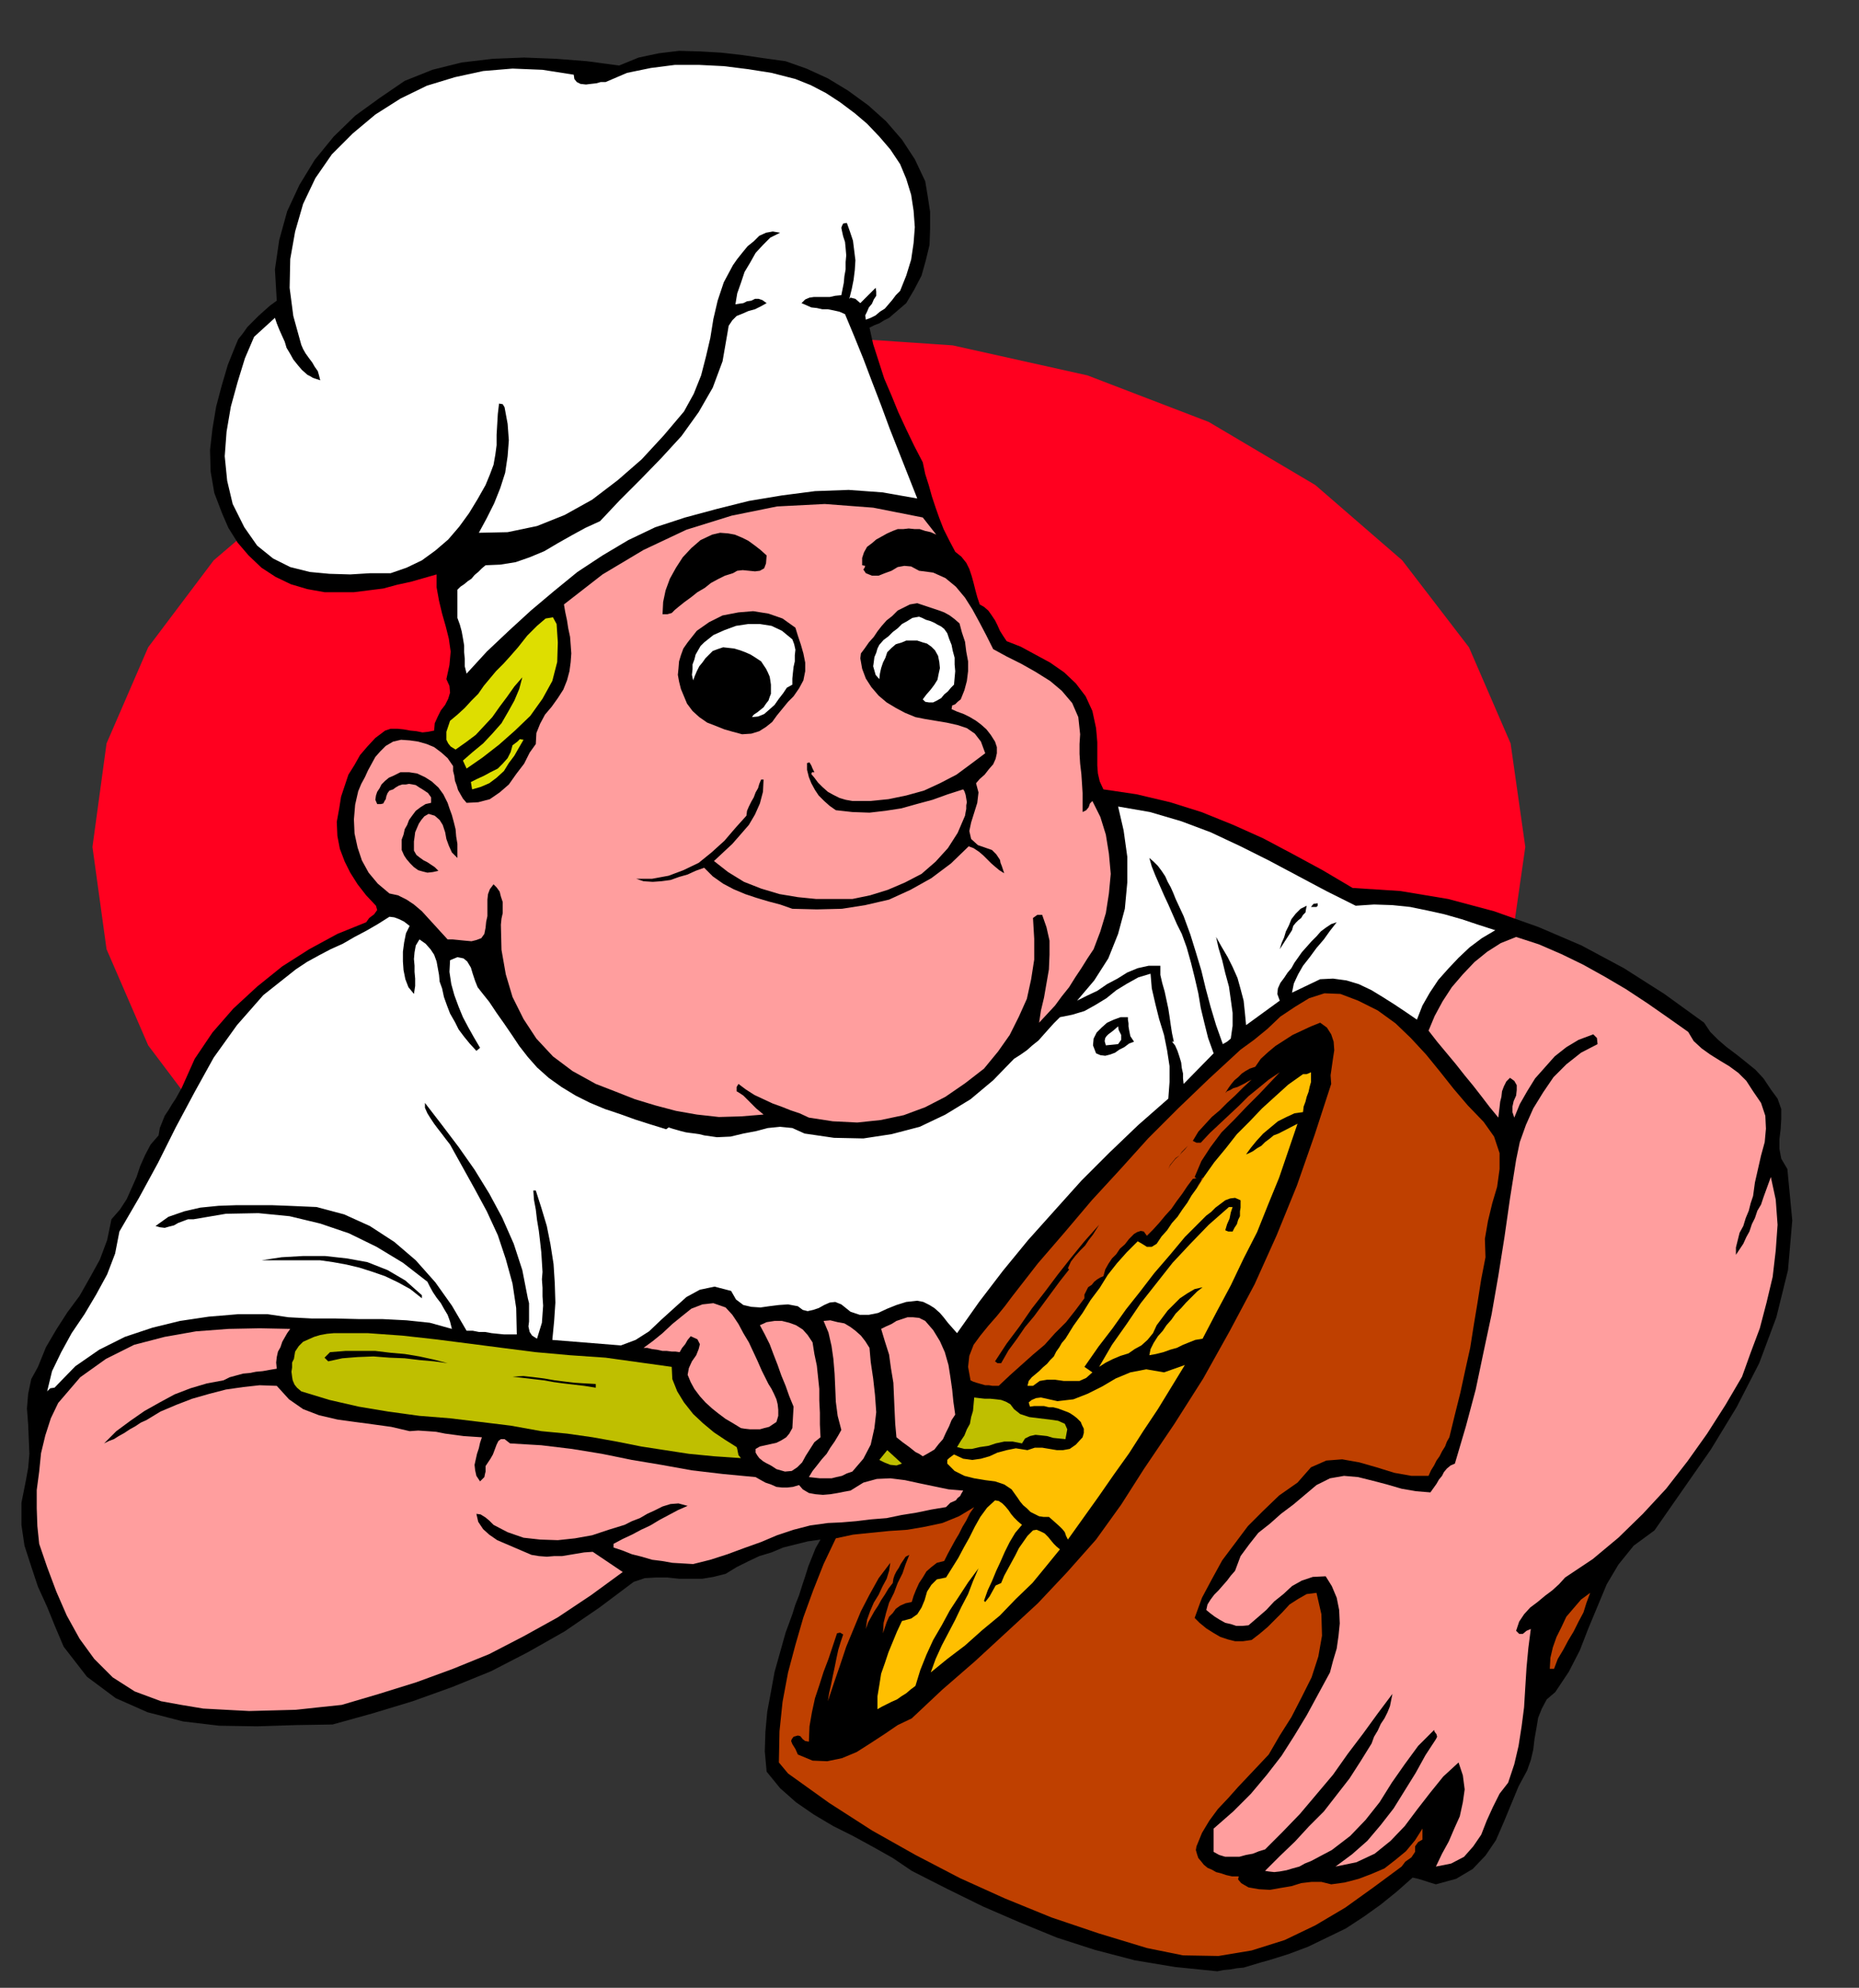 <?xml version="1.0" encoding="UTF-8" standalone="no"?>
<svg
   xmlns:dc="http://purl.org/dc/elements/1.1/"
   xmlns:cc="http://creativecommons.org/ns#"
   xmlns:rdf="http://www.w3.org/1999/02/22-rdf-syntax-ns#"
   xmlns:svg="http://www.w3.org/2000/svg"
   xmlns="http://www.w3.org/2000/svg"
   xmlns:sodipodi="http://sodipodi.sourceforge.net/DTD/sodipodi-0.dtd"
   xmlns:inkscape="http://www.inkscape.org/namespaces/inkscape"
   version="1.0"
   width="129.808mm"
   height="138.778mm"
   id="svg85"
   sodipodi:docname="GC001183.WMF">
  <rect width="100%" height="100%" fill="#333333" stroke="none"/>
  <sodipodi:namedview
     pagecolor="#ffffff"
     bordercolor="#666666"
     borderopacity="1"
     objecttolerance="10"
     gridtolerance="10"
     guidetolerance="10"
     inkscape:pageopacity="0"
     inkscape:pageshadow="2"
     inkscape:window-width="640"
     inkscape:window-height="480"
     id="namedview87" />
  <defs
     id="defs3">
    <pattern
       id="WMFhbasepattern"
       patternUnits="userSpaceOnUse"
       width="6"
       height="6"
       x="0"
       y="0" />
  </defs>
  <path
     style="fill:#ff001f;fill-rule:evenodd;fill-opacity:1;stroke:none;"
     d="  M 213.473,358.404   L 251.449,355.496   L 287.001,347.74   L 318.998,335.136   L 347.116,318.815   L 370.064,298.778   L 387.678,275.832   L 398.667,250.463   L 402.545,223.478   L 398.667,196.169   L 387.678,170.8   L 370.064,147.854   L 347.116,127.979   L 318.998,111.335   L 287.001,99.054   L 251.449,91.136   L 213.473,88.551   L 175.174,91.136   L 139.784,99.054   L 107.625,111.335   L 79.669,127.979   L 56.398,147.854   L 39.107,170.8   L 28.118,196.169   L 24.402,223.478   L 28.118,250.463   L 39.107,275.832   L 56.398,298.778   L 79.669,318.815   L 107.625,335.136   L 139.784,347.74   L 175.174,355.496   L 213.473,358.404  z "
     id="path5" />
  <path
     style="fill:#000000;fill-rule:evenodd;fill-opacity:1;stroke:none;"
     d="  M 244.177,47.83   L 244.824,51.708   L 245.47,55.91   L 245.47,60.273   L 245.309,64.636   L 244.339,68.675   L 243.208,72.715   L 241.269,76.432   L 239.168,79.987   L 238.037,80.956   L 236.905,81.926   L 235.774,82.895   L 234.643,83.865   L 233.35,84.511   L 232.057,85.319   L 230.765,85.804   L 229.472,86.45   L 230.441,90.813   L 231.896,95.338   L 233.35,99.862   L 235.289,104.387   L 237.067,108.749   L 239.168,113.274   L 241.269,117.637   L 243.531,122   L 244.177,125.07   L 245.147,128.14   L 245.955,131.049   L 246.925,133.957   L 247.894,136.704   L 249.025,139.613   L 250.48,142.522   L 252.096,145.592   L 253.712,146.884   L 255.005,148.5   L 255.813,150.116   L 256.459,152.055   L 256.944,153.833   L 257.429,155.772   L 257.913,157.549   L 258.56,159.488   L 259.691,160.135   L 260.822,161.104   L 261.63,162.235   L 262.6,163.69   L 263.246,164.982   L 263.892,166.437   L 264.7,167.729   L 265.67,169.184   L 269.387,170.638   L 273.265,172.739   L 277.144,174.839   L 280.86,177.425   L 283.931,180.333   L 286.516,183.727   L 288.294,187.605   L 289.264,192.129   L 289.425,193.907   L 289.587,195.846   L 289.587,197.947   L 289.587,200.047   L 289.587,201.986   L 289.748,204.087   L 290.233,206.188   L 291.203,208.288   L 299.929,209.581   L 308.817,211.682   L 317.059,214.267   L 325.462,217.66   L 333.38,221.215   L 341.299,225.417   L 349.056,229.618   L 356.974,234.304   L 369.579,235.112   L 382.184,237.213   L 394.304,240.444   L 406.1,244.646   L 417.412,249.493   L 428.563,255.472   L 439.228,262.259   L 449.732,269.854   L 451.348,272.278   L 453.449,274.378   L 455.711,276.317   L 458.297,278.256   L 460.721,280.195   L 463.307,282.296   L 465.407,284.558   L 467.347,287.467   L 469.124,289.891   L 470.094,292.638   L 470.094,295.223   L 469.932,297.97   L 469.609,300.556   L 469.609,303.141   L 470.094,305.726   L 471.71,308.473   L 473.003,322.047   L 471.871,335.136   L 468.801,347.578   L 464.276,359.697   L 458.297,371.332   L 451.51,382.481   L 444.076,393.146   L 436.643,403.811   L 431.148,407.851   L 427.108,412.86   L 424.038,418.031   L 421.614,423.848   L 419.19,429.665   L 416.928,435.482   L 414.019,441.138   L 410.464,446.471   L 408.201,448.41   L 406.908,450.833   L 405.939,453.257   L 405.454,456.166   L 404.969,458.913   L 404.646,461.66   L 404,464.407   L 403.03,467.154   L 400.768,471.355   L 398.828,476.041   L 396.889,480.727   L 394.788,485.575   L 392.041,489.615   L 388.648,493.17   L 384.284,495.755   L 378.952,497.209   L 377.336,496.725   L 375.881,496.24   L 374.265,495.755   L 372.811,495.432   L 368.609,499.149   L 364.408,502.542   L 359.883,505.774   L 355.196,508.844   L 350.187,511.268   L 345.177,513.692   L 340.006,515.631   L 334.835,517.247   L 333.057,517.731   L 331.441,518.216   L 329.825,518.701   L 328.209,519.186   L 326.432,519.347   L 324.654,519.67   L 322.876,519.832   L 321.26,520.155   L 310.11,519.024   L 299.444,517.247   L 288.94,514.5   L 278.921,511.268   L 269.064,507.228   L 259.368,503.027   L 249.833,498.341   L 240.622,493.655   L 235.613,490.261   L 230.441,487.353   L 225.109,484.444   L 219.937,481.859   L 214.766,478.788   L 210.08,475.557   L 205.878,471.84   L 202.323,467.477   L 201.838,462.145   L 202,456.974   L 202.485,451.641   L 203.454,446.471   L 204.424,441.138   L 205.878,435.967   L 207.333,430.796   L 209.11,425.949   L 209.918,423.363   L 210.888,420.939   L 211.696,418.354   L 212.504,415.93   L 213.312,413.345   L 214.281,410.921   L 215.251,408.497   L 216.544,406.235   L 213.15,406.72   L 209.918,407.528   L 206.686,408.336   L 203.616,409.628   L 200.384,410.598   L 197.313,412.052   L 194.405,413.506   L 191.496,415.284   L 188.264,416.092   L 185.355,416.577   L 182.123,416.577   L 179.214,416.577   L 176.144,416.253   L 173.073,416.253   L 170.165,416.415   L 167.256,417.384   L 158.206,424.171   L 148.995,430.473   L 139.299,435.967   L 129.603,440.976   L 119.261,445.178   L 108.918,448.894   L 98.253,452.126   L 87.749,455.035   L 77.891,455.196   L 67.872,455.519   L 57.853,455.358   L 48.318,454.227   L 38.946,451.803   L 30.542,448.086   L 22.947,442.431   L 16.806,434.513   L 14.544,429.18   L 12.443,424.01   L 10.019,418.677   L 8.242,413.345   L 6.464,407.851   L 5.656,402.357   L 5.656,396.539   L 6.787,390.884   L 7.434,387.329   L 7.757,383.612   L 7.595,379.734   L 7.434,375.856   L 7.11,371.655   L 7.434,367.777   L 8.242,363.899   L 10.019,360.667   L 12.12,355.496   L 14.867,350.81   L 17.776,346.285   L 21.008,341.922   L 23.755,337.075   L 26.341,332.389   L 28.28,327.218   L 29.411,321.724   L 31.674,319.138   L 33.451,316.391   L 34.744,313.483   L 36.037,310.574   L 37.006,307.666   L 38.299,304.757   L 39.754,302.01   L 41.854,299.586   L 42.178,297.647   L 42.824,296.031   L 43.47,294.415   L 44.44,292.961   L 45.41,291.345   L 46.379,289.891   L 47.187,288.436   L 47.995,286.982   L 51.389,279.387   L 56.075,272.439   L 61.57,266.137   L 67.872,260.32   L 74.498,254.988   L 81.608,250.463   L 89.041,246.423   L 96.637,243.353   L 97.445,242.222   L 98.737,241.252   L 99.545,240.121   L 99.222,238.99   L 96.637,236.243   L 94.374,233.335   L 92.435,230.264   L 90.981,227.356   L 89.688,223.962   L 89.041,220.569   L 88.88,216.852   L 89.526,213.298   L 90.011,210.227   L 90.981,207.319   L 91.95,204.41   L 93.566,201.825   L 95.021,199.239   L 96.96,196.977   L 99.061,194.715   L 101.646,192.776   L 103.101,192.291   L 104.878,192.291   L 106.494,192.453   L 108.272,192.776   L 109.888,192.937   L 111.504,193.26   L 112.958,193.099   L 114.574,192.776   L 114.736,190.837   L 115.544,189.059   L 116.352,187.443   L 117.483,185.989   L 118.291,184.373   L 118.776,182.757   L 118.614,180.98   L 117.806,179.202   L 118.614,175.486   L 118.937,171.931   L 118.453,168.537   L 117.645,165.306   L 116.675,161.912   L 115.867,158.519   L 115.221,154.964   L 115.221,151.571   L 111.827,152.54   L 108.433,153.51   L 104.717,154.318   L 101.161,155.287   L 97.283,155.772   L 93.405,156.257   L 89.526,156.257   L 85.648,156.257   L 81.123,155.449   L 76.76,154.156   L 72.72,152.217   L 69.003,149.793   L 65.61,146.561   L 62.701,143.168   L 60.277,139.29   L 58.661,135.573   L 56.56,130.079   L 55.59,124.424   L 55.429,118.768   L 56.075,113.112   L 57.045,107.295   L 58.499,101.801   L 60.115,96.307   L 62.054,91.459   L 62.862,89.52   L 64.155,87.904   L 65.286,86.289   L 66.741,84.834   L 68.195,83.38   L 69.811,81.926   L 71.266,80.633   L 73.043,79.34   L 72.558,71.099   L 73.69,63.343   L 75.79,55.748   L 79.022,48.8   L 83.062,42.175   L 88.072,36.034   L 93.728,30.54   L 100.192,25.854   L 106.817,21.33   L 114.089,18.421   L 121.846,16.482   L 130.088,15.513   L 138.329,15.189   L 146.733,15.513   L 154.974,16.159   L 163.377,17.29   L 168.549,15.189   L 173.881,14.058   L 179.214,13.412   L 184.87,13.573   L 190.365,13.897   L 196.021,14.543   L 201.515,15.351   L 207.333,16.159   L 212.827,18.098   L 218.483,20.683   L 223.816,23.915   L 229.149,27.793   L 233.835,31.995   L 238.037,36.842   L 241.43,42.013   L 244.177,47.83  z "
     id="path7" />
  <path
     style="fill:#ffffff;fill-rule:evenodd;fill-opacity:1;stroke:none;"
     d="  M 237.552,43.306   L 239.168,47.184   L 240.461,51.385   L 241.107,55.587   L 241.43,59.95   L 241.107,64.151   L 240.461,68.514   L 239.168,72.715   L 237.552,76.755   L 236.421,77.886   L 235.451,79.179   L 234.481,80.31   L 233.512,81.441   L 232.219,82.249   L 231.088,83.218   L 229.795,83.865   L 228.502,84.349   L 228.341,83.218   L 228.825,82.249   L 229.31,81.118   L 230.118,80.148   L 230.603,79.017   L 231.249,78.048   L 231.249,76.916   L 231.088,75.947   L 227.048,79.987   L 225.755,78.855   L 224.462,78.532   L 224.139,78.855   L 224.785,76.27   L 225.27,73.846   L 225.593,71.261   L 225.755,68.675   L 225.432,66.09   L 225.109,63.504   L 224.301,61.081   L 223.493,58.818   L 222.523,58.98   L 222.2,59.626   L 222.038,60.111   L 222.2,60.919   L 222.523,62.373   L 223.008,63.828   L 223.169,65.444   L 223.331,67.383   L 223.169,69.16   L 223.169,71.099   L 222.846,72.877   L 222.685,74.654   L 222.361,76.27   L 222.038,77.886   L 220.422,78.048   L 218.968,78.371   L 217.513,78.371   L 216.221,78.371   L 214.766,78.371   L 213.635,78.532   L 212.504,79.017   L 211.534,79.987   L 212.665,80.471   L 214.12,81.118   L 215.574,81.279   L 217.029,81.602   L 218.483,81.602   L 220.099,81.926   L 221.553,82.249   L 223.008,82.895   L 225.432,88.712   L 227.856,94.691   L 230.118,100.67   L 232.542,106.972   L 234.805,113.112   L 237.229,119.253   L 239.653,125.393   L 242.077,131.533   L 232.865,129.918   L 223.977,129.271   L 215.089,129.594   L 206.363,130.726   L 197.637,132.18   L 189.233,134.28   L 180.83,136.543   L 172.912,139.128   L 165.801,142.522   L 159.014,146.561   L 152.389,150.924   L 146.248,155.933   L 140.107,161.104   L 134.289,166.437   L 128.472,171.931   L 123.139,177.748   L 122.654,175.809   L 122.654,173.87   L 122.493,172.092   L 122.493,170.315   L 122.169,168.376   L 121.846,166.598   L 121.361,164.821   L 120.715,163.043   L 120.715,155.61   L 121.523,154.802   L 122.493,154.156   L 123.462,153.348   L 124.432,152.702   L 125.24,151.732   L 126.209,150.924   L 127.179,149.955   L 128.149,149.147   L 132.027,148.985   L 136.067,148.339   L 139.784,147.046   L 143.662,145.43   L 147.217,143.329   L 150.934,141.229   L 154.489,139.29   L 158.368,137.512   L 163.539,132.018   L 169.033,126.524   L 174.528,120.869   L 179.861,115.051   L 184.385,108.749   L 188.102,102.286   L 190.688,95.338   L 191.981,87.904   L 192.304,85.965   L 193.273,84.511   L 194.405,83.38   L 196.021,82.734   L 197.475,82.087   L 199.253,81.602   L 200.869,80.795   L 202.323,79.987   L 201.192,79.179   L 200.222,78.855   L 199.253,78.855   L 198.283,79.34   L 197.152,79.502   L 196.182,79.987   L 195.051,80.148   L 194.081,80.31   L 194.566,77.401   L 195.536,74.654   L 196.505,71.746   L 197.96,69.322   L 199.414,66.736   L 201.353,64.636   L 203.293,62.697   L 205.878,61.404   L 203.939,61.081   L 202.161,61.404   L 200.384,62.212   L 198.929,63.666   L 197.313,64.959   L 195.859,66.736   L 194.566,68.352   L 193.435,69.968   L 191.011,74.493   L 189.395,79.34   L 188.264,84.188   L 187.456,89.197   L 186.325,94.045   L 185.032,99.054   L 183.093,103.902   L 180.507,108.588   L 175.174,114.89   L 169.357,121.192   L 163.054,126.686   L 156.267,131.857   L 148.995,135.896   L 141.723,138.805   L 133.966,140.421   L 126.371,140.582   L 128.472,136.704   L 130.411,132.826   L 132.027,128.786   L 133.32,124.747   L 133.966,120.384   L 134.289,116.183   L 133.966,111.82   L 133.158,107.457   L 132.673,106.649   L 131.704,106.487   L 131.381,109.234   L 131.219,111.981   L 131.057,114.728   L 131.057,117.475   L 130.734,119.899   L 130.249,122.646   L 129.28,125.232   L 128.149,127.979   L 126.048,131.695   L 123.785,135.412   L 121.2,138.967   L 118.291,142.36   L 114.897,145.269   L 111.342,147.854   L 107.302,149.793   L 103.101,151.247   L 97.768,151.247   L 92.435,151.571   L 86.941,151.409   L 81.77,150.924   L 76.598,149.631   L 72.074,147.369   L 67.872,143.976   L 64.478,139.128   L 61.408,132.988   L 59.954,126.847   L 59.307,120.384   L 59.792,113.92   L 60.923,107.295   L 62.701,100.832   L 64.64,94.53   L 67.064,88.874   L 72.558,83.865   L 73.043,85.319   L 73.69,86.935   L 74.336,88.389   L 75.144,90.167   L 75.629,91.783   L 76.598,93.398   L 77.406,94.853   L 78.699,96.469   L 79.669,97.6   L 81.123,98.892   L 81.77,99.216   L 82.578,99.7   L 83.547,100.024   L 84.517,100.347   L 84.194,99.054   L 83.87,97.923   L 83.062,96.792   L 82.416,95.661   L 81.446,94.368   L 80.638,93.237   L 79.992,92.106   L 79.507,90.975   L 77.406,83.38   L 76.437,75.947   L 76.598,68.352   L 77.891,61.081   L 79.992,53.809   L 83.224,47.022   L 87.587,40.72   L 93.081,35.226   L 99.061,30.217   L 105.686,26.016   L 112.635,22.622   L 120.069,20.36   L 127.502,18.744   L 135.259,18.098   L 143.177,18.421   L 151.419,19.714   L 151.581,20.845   L 152.227,21.653   L 153.197,22.138   L 154.651,22.299   L 155.944,22.138   L 157.398,21.976   L 158.529,21.653   L 159.822,21.653   L 165.478,19.229   L 171.781,17.936   L 178.083,17.128   L 184.547,17.128   L 191.011,17.452   L 197.475,18.26   L 203.616,19.229   L 209.918,20.845   L 213.958,22.461   L 217.998,24.562   L 221.715,26.985   L 225.593,29.894   L 228.825,32.641   L 232.057,36.034   L 234.966,39.428   L 237.552,43.306  z "
     id="path9" />
  <path
     style="fill:#ff9e9e;fill-rule:evenodd;fill-opacity:1;stroke:none;"
     d="  M 247.086,141.067   L 245.632,140.421   L 244.177,140.098   L 242.723,139.613   L 241.43,139.613   L 239.814,139.451   L 238.36,139.613   L 236.905,139.613   L 235.613,140.098   L 234.158,140.744   L 232.704,141.552   L 231.249,142.36   L 230.118,143.329   L 228.825,144.299   L 228.017,145.753   L 227.533,147.208   L 227.533,149.147   L 228.341,149.308   L 228.179,149.793   L 227.856,150.278   L 228.502,151.247   L 230.118,151.894   L 231.896,151.894   L 233.512,151.247   L 235.289,150.601   L 236.905,149.631   L 238.683,149.308   L 240.461,149.47   L 242.561,150.601   L 246.278,151.086   L 249.51,152.54   L 252.257,154.802   L 254.681,157.711   L 256.621,160.781   L 258.56,164.336   L 260.337,167.729   L 262.115,171.284   L 265.67,173.223   L 269.548,175.163   L 273.265,177.263   L 277.144,179.687   L 280.214,182.272   L 282.961,185.504   L 284.577,189.221   L 285.062,193.745   L 284.9,196.331   L 284.9,198.916   L 285.062,201.502   L 285.385,204.249   L 285.547,206.672   L 285.708,209.258   L 285.708,211.682   L 285.708,214.267   L 286.678,213.782   L 287.324,212.974   L 287.648,212.005   L 288.294,211.358   L 290.395,215.56   L 291.849,220.246   L 292.657,225.255   L 293.142,230.588   L 292.657,235.758   L 291.849,240.929   L 290.395,245.777   L 288.617,250.463   L 287.001,252.887   L 285.385,255.472   L 283.769,257.896   L 282.153,260.482   L 280.214,262.905   L 278.436,265.329   L 276.336,267.591   L 274.235,269.854   L 274.72,266.622   L 275.528,263.229   L 276.174,259.512   L 276.82,255.795   L 276.982,251.917   L 276.982,248.201   L 276.174,244.646   L 275.043,241.414   L 273.75,241.414   L 272.619,242.222   L 272.942,247.716   L 272.942,253.21   L 272.134,258.381   L 271.003,263.552   L 268.902,268.238   L 266.478,273.085   L 263.408,277.448   L 259.691,281.973   L 254.681,285.851   L 249.51,289.406   L 244.177,292.153   L 238.521,294.254   L 232.381,295.546   L 226.24,296.193   L 219.776,295.87   L 213.473,294.9   L 211.049,293.769   L 208.625,292.961   L 206.201,291.991   L 203.939,291.183   L 201.515,290.052   L 199.091,288.921   L 196.829,287.467   L 194.889,286.013   L 194.405,286.821   L 194.405,287.952   L 195.213,288.436   L 196.182,289.083   L 196.99,289.891   L 197.96,290.86   L 198.768,291.668   L 199.576,292.476   L 200.545,293.284   L 201.515,294.092   L 195.536,294.577   L 189.718,294.738   L 183.901,294.092   L 178.406,293.123   L 172.912,291.668   L 167.579,290.052   L 162.246,287.952   L 157.237,286.013   L 151.096,282.619   L 145.925,278.741   L 141.561,274.055   L 138.168,268.884   L 135.259,263.067   L 133.481,257.088   L 132.35,250.625   L 132.189,243.999   L 132.35,242.384   L 132.673,240.929   L 132.673,239.475   L 132.673,238.021   L 132.189,236.566   L 131.865,235.274   L 131.057,234.143   L 130.249,233.335   L 129.28,234.627   L 128.795,235.92   L 128.633,237.374   L 128.633,238.829   L 128.633,240.283   L 128.633,241.737   L 128.31,243.192   L 128.149,244.807   L 127.825,246.423   L 127.017,247.554   L 125.725,248.039   L 124.432,248.362   L 122.654,248.201   L 121.038,248.039   L 119.422,247.878   L 118.129,247.878   L 116.352,245.939   L 114.736,244.161   L 112.958,242.222   L 111.342,240.444   L 109.241,238.667   L 107.302,237.374   L 105.04,236.243   L 102.777,235.758   L 99.707,233.173   L 97.283,230.264   L 95.505,227.033   L 94.374,223.639   L 93.566,219.923   L 93.405,216.206   L 93.728,212.328   L 94.536,208.773   L 95.344,206.834   L 96.313,205.056   L 97.121,203.279   L 98.091,201.502   L 99.061,199.724   L 100.353,198.27   L 101.808,196.815   L 103.747,195.684   L 105.848,195.2   L 108.11,195.361   L 110.373,195.684   L 112.635,196.331   L 114.574,197.139   L 116.513,198.593   L 118.129,200.047   L 119.584,202.148   L 119.584,203.441   L 119.907,204.733   L 120.069,206.026   L 120.553,207.319   L 120.877,208.45   L 121.523,209.581   L 122.169,210.712   L 123.139,211.843   L 126.209,211.682   L 129.28,210.874   L 131.865,209.096   L 134.289,206.996   L 136.229,204.249   L 138.329,201.502   L 139.784,198.593   L 141.4,196.331   L 141.561,193.422   L 142.531,190.998   L 143.824,188.574   L 145.601,186.474   L 147.217,184.212   L 148.672,181.949   L 149.641,179.525   L 150.288,177.102   L 150.611,174.678   L 150.773,172.416   L 150.611,170.153   L 150.449,168.053   L 149.965,165.79   L 149.641,163.69   L 149.157,161.427   L 148.833,159.488   L 159.014,151.571   L 169.841,145.107   L 181.153,139.775   L 193.112,136.058   L 205.07,133.634   L 217.675,132.988   L 230.441,133.957   L 243.531,136.543   L 247.086,141.067  z "
     id="path11" />
  <path
     style="fill:#000000;fill-rule:evenodd;fill-opacity:1;stroke:none;"
     d="  M 202.323,146.561   L 202.161,148.662   L 201.677,149.955   L 200.545,150.601   L 199.253,150.763   L 197.637,150.601   L 196.021,150.439   L 194.566,150.601   L 193.435,151.247   L 191.334,151.894   L 189.395,152.863   L 187.617,153.833   L 186.001,155.125   L 184.062,156.257   L 182.446,157.549   L 180.669,158.842   L 179.053,160.135   L 178.083,160.943   L 177.275,161.751   L 176.144,162.074   L 174.851,162.074   L 175.013,158.842   L 175.659,155.772   L 176.79,152.702   L 178.406,149.793   L 180.184,147.046   L 182.446,144.622   L 184.87,142.522   L 187.941,141.067   L 190.041,140.582   L 192.142,140.744   L 193.92,141.067   L 195.859,141.875   L 197.475,142.683   L 199.253,143.976   L 200.707,145.107   L 202.323,146.561  z "
     id="path13" />
  <path
     style="fill:#000000;fill-rule:evenodd;fill-opacity:1;stroke:none;"
     d="  M 253.227,164.498   L 253.873,166.921   L 254.681,169.345   L 255.005,171.931   L 255.489,174.516   L 255.489,177.102   L 255.166,179.687   L 254.52,182.111   L 253.55,184.535   L 252.742,185.181   L 252.096,185.827   L 251.288,186.151   L 251.126,187.12   L 252.581,187.766   L 254.358,188.413   L 255.974,189.221   L 257.59,190.19   L 258.883,191.16   L 260.337,192.453   L 261.469,193.907   L 262.6,195.684   L 263.084,197.139   L 263.084,198.755   L 262.761,200.209   L 262.115,201.663   L 260.984,202.956   L 259.853,204.41   L 258.56,205.541   L 257.59,206.672   L 258.237,209.096   L 257.913,211.843   L 257.105,214.429   L 256.297,217.014   L 255.813,219.276   L 256.297,221.377   L 258.075,222.993   L 261.792,224.286   L 262.923,225.417   L 263.892,226.871   L 264.054,227.679   L 264.377,228.487   L 264.7,229.456   L 265.024,230.426   L 263.731,229.618   L 262.761,228.81   L 261.63,227.841   L 260.661,226.871   L 259.529,225.74   L 258.398,224.77   L 256.944,223.801   L 255.651,223.316   L 250.965,227.841   L 245.793,231.719   L 240.299,234.789   L 234.643,237.374   L 228.341,238.829   L 222.2,239.798   L 215.574,239.96   L 209.11,239.798   L 205.878,238.667   L 202.808,237.859   L 199.576,236.89   L 196.667,235.92   L 193.597,234.627   L 190.849,233.173   L 188.102,231.234   L 185.84,228.972   L 183.577,229.78   L 181.477,230.749   L 179.214,231.396   L 176.952,232.203   L 174.528,232.527   L 172.265,232.688   L 169.841,232.527   L 167.902,231.88   L 172.104,231.88   L 176.467,231.072   L 180.345,229.618   L 184.385,227.679   L 187.779,224.932   L 191.173,221.862   L 194.081,218.468   L 196.99,215.237   L 197.152,213.944   L 197.637,212.813   L 198.283,211.52   L 198.929,210.389   L 199.414,209.096   L 200.061,207.965   L 200.384,206.834   L 200.869,205.703   L 201.515,205.703   L 201.353,208.935   L 200.545,212.005   L 199.253,214.913   L 197.637,217.66   L 195.536,220.084   L 193.273,222.67   L 190.849,224.932   L 188.425,227.194   L 192.142,230.103   L 196.344,232.688   L 200.869,234.466   L 205.717,235.92   L 210.565,236.728   L 215.413,237.213   L 220.099,237.213   L 224.947,237.213   L 229.633,236.243   L 234.32,234.789   L 238.845,232.85   L 243.208,230.588   L 246.925,227.356   L 250.157,223.801   L 252.742,219.761   L 254.681,215.237   L 254.843,214.267   L 255.005,213.459   L 255.005,212.49   L 255.166,211.682   L 255.005,210.712   L 254.843,209.743   L 254.52,208.773   L 254.197,208.288   L 250.157,209.581   L 246.117,211.035   L 241.915,212.166   L 237.875,213.298   L 233.673,213.944   L 229.472,214.429   L 224.947,214.267   L 220.584,213.782   L 218.968,212.651   L 217.513,211.358   L 216.059,209.904   L 215.089,208.45   L 214.12,206.672   L 213.473,205.056   L 212.989,203.117   L 212.989,201.34   L 213.635,201.178   L 214.12,201.986   L 214.443,202.794   L 214.928,203.764   L 214.281,203.764   L 214.12,204.249   L 214.928,205.218   L 215.897,206.511   L 217.029,207.642   L 218.483,208.935   L 219.937,209.743   L 221.553,210.551   L 223.169,211.035   L 224.947,211.358   L 229.633,211.358   L 234.481,210.874   L 239.168,209.904   L 243.854,208.611   L 248.056,206.672   L 252.419,204.41   L 256.136,201.663   L 260.014,198.755   L 258.883,195.684   L 257.267,193.584   L 255.166,192.129   L 252.742,191.321   L 249.833,190.675   L 246.925,190.19   L 244.016,189.706   L 241.592,189.221   L 238.845,188.09   L 236.421,186.797   L 233.997,185.343   L 231.896,183.565   L 229.957,181.303   L 228.502,179.041   L 227.533,176.455   L 227.048,173.708   L 227.209,172.416   L 228.179,171.123   L 229.31,169.507   L 230.603,168.053   L 231.573,166.598   L 232.704,165.144   L 233.997,163.69   L 235.451,162.559   L 236.905,161.104   L 238.521,160.296   L 240.137,159.488   L 242.077,159.165   L 243.531,159.65   L 244.985,160.135   L 246.44,160.62   L 247.894,161.104   L 249.187,161.589   L 250.641,162.397   L 251.934,163.367   L 253.227,164.498  z "
     id="path15" />
  <path
     style="fill:#000000;fill-rule:evenodd;fill-opacity:1;stroke:none;"
     d="  M 209.918,165.629   L 210.565,167.729   L 211.373,170.153   L 212.019,172.416   L 212.504,174.839   L 212.504,177.102   L 212.019,179.525   L 210.888,181.626   L 209.433,183.727   L 207.979,185.181   L 206.525,186.959   L 205.07,188.736   L 203.777,190.513   L 202.161,191.806   L 200.384,192.937   L 198.283,193.584   L 195.859,193.745   L 193.435,193.099   L 191.173,192.453   L 188.749,191.483   L 186.648,190.675   L 184.547,189.221   L 182.769,187.605   L 181.315,185.666   L 180.507,183.727   L 179.699,181.788   L 179.214,179.849   L 178.891,178.071   L 179.053,176.455   L 179.214,174.516   L 179.699,172.9   L 180.345,171.123   L 181.477,169.507   L 183.901,166.437   L 187.133,164.174   L 190.688,162.397   L 194.889,161.589   L 198.768,161.266   L 202.808,161.912   L 206.525,163.205   L 209.918,165.629  z "
     id="path17" />
  <path
     style="fill:#dede00;fill-rule:evenodd;fill-opacity:1;stroke:none;"
     d="  M 147.217,169.507   L 147.056,174.678   L 145.763,179.687   L 143.177,184.373   L 139.945,188.898   L 135.905,192.776   L 131.704,196.492   L 127.341,199.886   L 123.139,202.794   L 122.169,200.694   L 124.755,198.431   L 127.502,196.169   L 129.926,193.584   L 132.35,190.837   L 134.128,187.766   L 135.744,184.858   L 137.037,181.788   L 137.845,178.717   L 135.744,181.141   L 133.805,183.888   L 131.865,186.474   L 129.926,189.221   L 127.825,191.483   L 125.563,193.907   L 122.977,195.846   L 120.23,197.785   L 118.937,196.977   L 118.291,196.169   L 117.806,195.2   L 117.806,194.23   L 117.806,193.099   L 118.129,192.129   L 118.453,191.16   L 118.776,190.19   L 120.715,188.574   L 122.654,186.797   L 124.432,184.858   L 126.209,183.08   L 127.664,180.98   L 129.28,179.041   L 130.896,177.102   L 132.835,175.163   L 134.451,173.385   L 136.713,170.8   L 139.137,167.729   L 141.723,165.144   L 143.985,163.205   L 145.925,162.882   L 146.894,164.659   L 147.217,169.507  z "
     id="path19" />
  <path
     style="fill:#ffffff;fill-rule:evenodd;fill-opacity:1;stroke:none;"
     d="  M 249.995,167.083   L 250.48,168.537   L 251.126,170.153   L 251.449,171.769   L 251.934,173.547   L 251.934,175.324   L 252.096,177.102   L 251.934,178.879   L 251.773,180.657   L 250.965,181.464   L 250.157,182.434   L 249.187,183.242   L 248.379,184.212   L 247.248,184.858   L 246.278,185.343   L 245.147,185.343   L 244.177,185.181   L 243.531,184.535   L 244.501,183.242   L 245.632,181.949   L 246.601,180.657   L 247.409,179.364   L 247.733,177.748   L 248.056,176.294   L 247.894,174.678   L 247.571,173.062   L 246.763,171.608   L 245.793,170.638   L 244.662,169.83   L 243.531,169.507   L 242.077,169.022   L 240.622,169.022   L 239.168,169.022   L 238.037,169.507   L 236.421,169.992   L 235.289,170.961   L 234.158,172.092   L 233.673,173.547   L 233.027,174.839   L 232.542,176.294   L 232.219,177.748   L 232.057,179.202   L 231.088,178.071   L 230.765,176.94   L 230.441,175.809   L 230.603,174.678   L 230.765,173.385   L 231.249,172.254   L 231.573,171.123   L 232.057,170.153   L 233.189,168.861   L 234.481,167.891   L 235.613,166.76   L 236.905,165.79   L 238.037,164.659   L 239.491,163.851   L 240.784,163.043   L 242.561,162.72   L 243.369,163.043   L 244.339,163.528   L 245.47,163.851   L 246.601,164.336   L 247.409,164.821   L 248.379,165.306   L 249.187,165.952   L 249.995,167.083  z "
     id="path21" />
  <path
     style="fill:#ffffff;fill-rule:evenodd;fill-opacity:1;stroke:none;"
     d="  M 209.11,168.699   L 209.595,169.992   L 209.918,171.446   L 209.757,172.9   L 209.757,174.516   L 209.433,175.97   L 209.272,177.425   L 209.11,179.041   L 209.11,180.657   L 207.656,181.464   L 206.686,182.919   L 205.555,184.373   L 204.424,185.989   L 202.969,187.282   L 201.677,188.413   L 200.061,189.059   L 198.445,189.221   L 198.929,188.574   L 199.899,187.928   L 200.707,187.282   L 201.515,186.635   L 202.161,185.666   L 202.808,184.858   L 203.131,183.888   L 203.454,183.08   L 203.454,181.788   L 203.454,180.657   L 203.293,179.525   L 203.131,178.556   L 202.646,177.425   L 202.161,176.455   L 201.515,175.486   L 200.869,174.516   L 199.414,173.547   L 198.121,172.739   L 196.667,172.092   L 195.374,171.608   L 193.758,171.123   L 192.304,170.961   L 190.849,170.8   L 189.395,171.284   L 188.102,171.769   L 187.133,172.739   L 186.163,173.708   L 185.355,174.839   L 184.547,175.809   L 183.901,177.102   L 183.416,178.233   L 182.931,179.525   L 182.608,178.071   L 182.769,176.617   L 182.769,175.324   L 183.254,174.031   L 183.577,172.739   L 184.224,171.608   L 184.87,170.476   L 185.84,169.507   L 188.264,167.568   L 191.173,166.275   L 194.243,165.144   L 197.475,164.659   L 200.545,164.659   L 203.616,165.144   L 206.363,166.437   L 209.11,168.699  z "
     id="path23" />
  <path
     style="fill:#dede00;fill-rule:evenodd;fill-opacity:1;stroke:none;"
     d="  M 138.168,195.2   L 137.037,197.139   L 135.744,199.401   L 134.289,201.34   L 132.997,203.441   L 131.057,205.218   L 129.118,206.672   L 126.856,207.642   L 124.593,208.288   L 124.27,206.349   L 125.886,205.541   L 127.664,204.733   L 129.441,203.764   L 131.381,202.794   L 132.673,201.502   L 133.966,200.047   L 134.774,198.431   L 135.259,196.654   L 135.905,196.169   L 136.552,195.684   L 137.198,195.038   L 138.168,195.2  z "
     id="path25" />
  <path
     style="fill:#000000;fill-rule:evenodd;fill-opacity:1;stroke:none;"
     d="  M 118.129,211.843   L 118.614,213.298   L 119.261,215.075   L 119.745,216.852   L 120.23,218.792   L 120.392,220.731   L 120.715,222.67   L 120.715,224.447   L 120.715,226.386   L 119.261,224.932   L 118.453,223.154   L 117.806,221.377   L 117.483,219.6   L 116.837,217.66   L 116.029,216.368   L 114.736,215.237   L 113.12,214.752   L 111.989,215.398   L 111.181,216.368   L 110.534,217.337   L 110.049,218.468   L 109.565,219.6   L 109.403,220.892   L 109.241,222.023   L 109.241,223.316   L 109.241,224.447   L 109.888,225.578   L 110.696,226.225   L 111.827,227.033   L 112.797,227.517   L 113.766,228.164   L 114.736,228.81   L 115.705,229.78   L 114.251,230.103   L 112.797,230.264   L 111.504,229.941   L 110.373,229.618   L 109.241,228.81   L 108.272,227.841   L 107.302,226.709   L 106.656,225.74   L 106.009,224.286   L 106.009,222.831   L 106.009,221.539   L 106.494,220.246   L 106.817,218.792   L 107.464,217.66   L 107.949,216.368   L 108.757,215.237   L 109.726,213.944   L 111.019,212.974   L 112.312,212.166   L 113.766,211.843   L 113.766,210.389   L 112.958,209.258   L 111.504,208.288   L 110.696,207.804   L 109.726,207.157   L 108.918,206.996   L 107.949,206.834   L 107.141,206.996   L 106.171,206.996   L 105.201,207.319   L 104.393,207.804   L 103.747,208.288   L 102.777,208.611   L 102.293,209.258   L 101.969,210.066   L 101.808,210.874   L 101.485,211.358   L 101.161,212.005   L 100.515,212.166   L 99.545,212.166   L 99.061,211.035   L 99.222,209.904   L 99.545,208.935   L 100.192,207.965   L 100.677,206.996   L 101.646,206.026   L 102.616,205.218   L 103.747,204.733   L 105.686,203.764   L 107.949,203.764   L 110.049,204.087   L 112.15,205.056   L 113.928,206.188   L 115.705,207.804   L 116.998,209.581   L 118.129,211.843  z "
     id="path27" />
  <path
     style="fill:#ffffff;fill-rule:evenodd;fill-opacity:1;stroke:none;"
     d="  M 357.782,238.99   L 362.63,238.667   L 367.478,238.829   L 372.164,239.313   L 376.851,240.283   L 381.214,241.252   L 385.739,242.545   L 390.102,243.999   L 394.627,245.454   L 391.072,247.554   L 387.84,249.978   L 384.931,252.725   L 382.184,255.634   L 379.598,258.542   L 377.336,261.936   L 375.396,265.329   L 373.942,269.046   L 370.872,266.945   L 367.963,265.006   L 364.892,263.067   L 361.984,261.289   L 358.59,259.674   L 355.358,258.704   L 351.803,258.219   L 348.409,258.381   L 340.976,261.936   L 341.46,259.512   L 342.592,257.088   L 343.884,254.826   L 345.662,252.564   L 347.44,250.14   L 349.379,247.878   L 350.995,245.615   L 352.772,243.353   L 351.318,243.838   L 349.864,244.807   L 348.571,245.777   L 347.44,247.07   L 346.147,248.362   L 344.854,249.817   L 343.561,251.271   L 342.43,252.887   L 341.622,254.018   L 340.814,255.472   L 339.844,256.603   L 338.875,258.058   L 337.905,259.35   L 337.259,260.805   L 337.097,262.259   L 337.744,264.036   L 328.856,270.5   L 328.532,267.107   L 328.209,264.036   L 327.401,260.966   L 326.593,258.058   L 325.3,255.149   L 324.008,252.564   L 322.392,249.817   L 320.937,247.231   L 321.584,250.14   L 322.553,253.372   L 323.361,256.765   L 324.331,260.32   L 324.816,263.713   L 325.3,267.268   L 325.3,270.662   L 324.816,274.055   L 323.846,274.863   L 322.715,275.509   L 320.937,270.5   L 319.483,265.652   L 318.19,260.805   L 317.059,256.119   L 315.604,251.271   L 314.15,246.585   L 312.372,241.737   L 310.272,237.213   L 309.625,235.597   L 308.979,234.143   L 308.171,232.688   L 307.524,231.234   L 306.555,229.78   L 305.585,228.487   L 304.454,227.356   L 303.323,226.386   L 303.969,228.648   L 304.939,231.072   L 306.07,233.658   L 307.201,236.243   L 308.332,238.667   L 309.464,241.252   L 310.595,243.838   L 311.888,246.423   L 313.18,249.978   L 314.312,254.018   L 315.281,257.896   L 316.251,262.097   L 316.897,265.976   L 317.867,270.015   L 318.836,273.893   L 320.291,277.933   L 312.372,286.013   L 312.211,284.558   L 312.211,283.266   L 311.888,281.811   L 311.726,280.357   L 311.241,278.741   L 310.756,277.287   L 310.11,275.832   L 309.302,274.863   L 309.787,274.863   L 309.302,272.601   L 308.979,270.5   L 308.656,268.238   L 308.332,266.137   L 307.848,263.875   L 307.363,261.613   L 306.716,259.35   L 306.232,257.25   L 306.232,254.826   L 303.161,254.826   L 300.252,255.472   L 297.505,256.603   L 294.92,258.219   L 292.172,259.674   L 289.587,261.451   L 286.84,262.744   L 284.254,264.036   L 288.779,258.704   L 292.496,252.887   L 295.081,246.423   L 296.859,239.798   L 297.505,232.85   L 297.505,226.063   L 296.536,219.115   L 295.081,212.813   L 303.484,214.267   L 311.726,216.691   L 319.483,219.6   L 327.401,223.316   L 334.835,227.033   L 342.43,231.072   L 350.025,235.112   L 357.782,238.99  z "
     id="path29" />
  <path
     style="fill:#000000;fill-rule:evenodd;fill-opacity:1;stroke:none;"
     d="  M 347.763,238.344   L 347.763,238.99   L 347.44,239.313   L 345.985,239.313   L 346.632,238.505   L 347.763,238.344  z "
     id="path31" />
  <path
     style="fill:#000000;fill-rule:evenodd;fill-opacity:1;stroke:none;"
     d="  M 340.976,245.454   L 337.744,250.463   L 338.228,248.847   L 338.875,247.393   L 339.36,245.777   L 340.168,244.161   L 340.814,242.545   L 341.945,241.091   L 343.238,239.798   L 344.854,238.99   L 344.692,239.798   L 344.531,240.768   L 343.884,241.414   L 343.4,242.222   L 342.592,242.868   L 341.945,243.515   L 341.299,244.323   L 340.976,245.454  z "
     id="path33" />
  <path
     style="fill:#ffffff;fill-rule:evenodd;fill-opacity:1;stroke:none;"
     d="  M 108.11,244.323   L 107.141,246.262   L 106.656,248.686   L 106.333,251.109   L 106.333,253.695   L 106.494,255.957   L 106.979,258.381   L 107.787,260.482   L 109.241,262.259   L 109.565,260.158   L 109.565,258.219   L 109.403,256.442   L 109.403,254.826   L 109.241,253.048   L 109.403,251.271   L 109.726,249.493   L 110.696,247.878   L 112.312,249.009   L 113.605,250.463   L 114.574,251.917   L 115.221,253.695   L 115.544,255.472   L 115.867,257.25   L 116.029,259.027   L 116.675,260.805   L 117.16,263.067   L 117.968,265.329   L 118.776,267.43   L 120.069,269.692   L 121.038,271.631   L 122.493,273.57   L 123.947,275.348   L 125.725,277.287   L 126.694,276.479   L 125.078,273.732   L 123.624,271.146   L 122.169,268.399   L 121.038,265.652   L 119.907,262.582   L 119.099,259.674   L 118.614,256.442   L 118.776,253.372   L 120.715,252.564   L 122.331,252.887   L 123.301,253.695   L 124.27,255.311   L 124.755,256.927   L 125.401,258.866   L 126.048,260.482   L 127.179,261.936   L 129.118,264.36   L 131.057,267.268   L 132.997,270.015   L 135.097,273.085   L 137.037,275.994   L 139.299,278.903   L 141.723,281.65   L 144.793,284.397   L 148.187,286.821   L 151.904,289.083   L 155.782,291.022   L 159.661,292.638   L 163.539,293.93   L 167.579,295.385   L 171.619,296.677   L 175.821,297.97   L 176.467,297.485   L 177.437,297.809   L 178.568,298.132   L 179.699,298.455   L 180.992,298.778   L 182.123,298.94   L 183.416,299.101   L 184.547,299.263   L 185.84,299.586   L 189.233,300.071   L 192.789,299.909   L 196.182,299.101   L 199.576,298.455   L 202.646,297.647   L 205.878,297.324   L 209.11,297.647   L 212.342,299.101   L 220.099,300.232   L 227.856,300.394   L 235.289,299.263   L 242.723,297.324   L 249.51,294.092   L 256.136,290.052   L 262.115,285.043   L 267.609,279.387   L 269.387,278.256   L 271.003,277.125   L 272.457,275.832   L 274.073,274.54   L 275.366,273.085   L 276.659,271.631   L 278.113,270.015   L 279.729,268.399   L 282.961,267.753   L 286.193,266.784   L 289.102,265.168   L 292.011,263.39   L 294.596,261.289   L 297.505,259.512   L 300.414,257.896   L 303.646,256.927   L 303.969,260.805   L 304.939,265.006   L 305.908,268.884   L 307.201,273.085   L 308.009,277.125   L 308.656,281.327   L 308.656,285.528   L 308.332,289.891   L 300.414,296.839   L 292.819,304.111   L 285.385,311.544   L 278.275,319.462   L 271.326,327.218   L 264.7,335.297   L 258.398,343.538   L 252.581,351.779   L 251.288,350.325   L 250.157,349.032   L 249.025,347.578   L 248.056,346.447   L 246.601,345.154   L 245.309,344.346   L 243.693,343.538   L 242.077,343.215   L 239.168,343.538   L 236.582,344.346   L 234.158,345.316   L 231.734,346.447   L 229.31,346.932   L 226.886,346.932   L 224.462,346.124   L 222.038,344.185   L 220.422,343.538   L 218.968,343.7   L 217.513,344.346   L 216.059,345.154   L 214.605,345.639   L 213.15,345.962   L 211.857,345.639   L 210.565,344.669   L 207.979,344.185   L 205.555,344.346   L 202.969,344.669   L 200.707,344.993   L 198.283,344.831   L 196.182,344.346   L 194.243,342.892   L 192.95,340.63   L 188.587,339.499   L 184.709,340.307   L 181.153,342.246   L 177.921,345.154   L 174.528,348.224   L 171.296,351.295   L 167.741,353.557   L 163.862,355.011   L 145.763,353.557   L 146.248,348.548   L 146.571,343.7   L 146.409,338.529   L 146.086,333.52   L 145.278,328.349   L 144.309,323.501   L 142.854,318.654   L 141.4,314.129   L 140.753,314.129   L 140.915,316.553   L 141.4,319.138   L 141.723,321.885   L 142.208,324.794   L 142.531,327.541   L 142.854,330.45   L 143.016,333.035   L 143.177,335.62   L 143.016,337.56   L 143.177,339.822   L 143.177,342.084   L 143.339,344.508   L 143.177,346.77   L 143.016,349.032   L 142.369,351.133   L 141.723,353.234   L 140.43,352.426   L 139.784,351.456   L 139.461,350.002   L 139.622,348.709   L 139.622,346.932   L 139.622,345.316   L 139.622,343.861   L 139.299,342.569   L 137.845,335.136   L 135.582,328.187   L 132.512,321.239   L 129.118,314.937   L 125.24,308.635   L 121.038,302.656   L 116.513,296.677   L 112.15,291.022   L 112.15,292.315   L 112.797,293.769   L 113.605,295.062   L 114.574,296.516   L 115.544,297.809   L 116.675,299.263   L 117.645,300.556   L 118.776,302.01   L 122.008,307.827   L 125.24,313.644   L 128.472,319.623   L 131.381,325.925   L 133.481,332.227   L 135.259,338.691   L 136.229,345.154   L 136.39,352.103   L 134.613,352.103   L 132.997,352.103   L 131.381,351.941   L 129.765,351.779   L 127.987,351.456   L 126.371,351.456   L 124.755,351.133   L 123.139,351.133   L 119.261,344.508   L 114.897,338.367   L 109.726,332.55   L 104.07,327.703   L 97.606,323.501   L 90.819,320.431   L 83.547,318.492   L 76.114,318.169   L 71.75,318.007   L 67.064,318.007   L 62.378,318.007   L 57.691,318.169   L 52.843,318.654   L 48.642,319.623   L 44.44,321.077   L 41.046,323.501   L 42.178,323.824   L 43.47,323.986   L 44.602,323.663   L 45.894,323.34   L 47.026,322.693   L 48.318,322.209   L 49.611,321.724   L 51.066,321.724   L 59.63,320.269   L 68.195,320.108   L 76.437,320.916   L 84.517,322.855   L 92.112,325.44   L 99.384,328.995   L 106.333,333.197   L 112.797,338.206   L 113.443,339.499   L 114.251,340.953   L 115.221,342.407   L 116.352,343.861   L 117.16,345.316   L 118.129,346.932   L 118.776,348.709   L 119.261,350.648   L 113.443,349.032   L 107.302,348.386   L 101,348.063   L 94.859,348.063   L 88.395,347.901   L 82.254,347.901   L 76.114,347.578   L 70.619,346.77   L 62.862,346.77   L 55.106,347.416   L 47.51,348.548   L 40.238,350.325   L 32.966,352.749   L 26.179,356.142   L 19.877,360.505   L 14.382,366.161   L 13.251,366.322   L 12.443,367.13   L 13.736,361.798   L 16.16,356.789   L 18.907,351.779   L 22.301,346.77   L 25.371,341.599   L 28.28,336.267   L 30.381,330.773   L 31.512,324.956   L 36.683,316.068   L 41.693,306.858   L 46.379,297.485   L 51.389,288.113   L 56.398,279.064   L 62.539,270.5   L 69.488,262.582   L 78.053,255.795   L 80.962,253.856   L 84.194,252.079   L 87.264,250.463   L 90.496,249.009   L 93.566,247.231   L 96.637,245.615   L 99.707,243.838   L 102.777,241.899   L 104.07,242.06   L 105.363,242.545   L 106.656,243.192   L 108.11,244.323  z "
     id="path35" />
  <path
     style="fill:#ff9e9e;fill-rule:evenodd;fill-opacity:1;stroke:none;"
     d="  M 445.531,272.278   L 446.985,274.701   L 449.086,276.64   L 451.348,278.256   L 453.934,279.872   L 456.358,281.327   L 458.782,283.104   L 460.883,285.205   L 462.66,287.952   L 464.761,291.022   L 465.892,294.415   L 466.054,297.809   L 465.731,301.364   L 464.761,304.919   L 463.953,308.473   L 463.145,312.028   L 462.66,315.583   L 462.014,317.522   L 461.529,319.462   L 460.721,321.401   L 460.075,323.501   L 459.105,325.279   L 458.62,327.218   L 458.135,329.157   L 458.135,331.096   L 459.105,329.642   L 460.075,328.187   L 460.883,326.41   L 461.691,324.956   L 462.337,323.016   L 463.145,321.401   L 463.791,319.462   L 464.761,317.846   L 465.407,315.907   L 466.054,314.129   L 466.7,312.352   L 467.347,310.574   L 468.639,316.553   L 469.124,323.178   L 468.639,329.965   L 467.831,336.913   L 466.215,343.7   L 464.438,350.487   L 462.014,356.95   L 459.751,363.252   L 455.388,370.685   L 450.54,378.28   L 445.369,385.551   L 439.713,392.823   L 433.572,399.448   L 427.108,405.75   L 420.321,411.406   L 413.049,416.253   L 411.433,418.031   L 409.656,419.647   L 407.716,421.101   L 405.777,422.717   L 403.838,424.171   L 402.222,425.949   L 400.929,427.888   L 400.121,430.312   L 400.929,431.12   L 401.899,431.12   L 402.868,430.312   L 404,429.827   L 403.353,434.836   L 402.868,440.007   L 402.545,445.178   L 402.222,450.51   L 401.576,455.519   L 400.768,460.69   L 399.636,465.538   L 398.02,470.386   L 395.758,473.294   L 393.98,476.849   L 392.364,480.404   L 390.91,484.121   L 388.809,487.191   L 386.385,489.938   L 382.992,491.715   L 378.952,492.523   L 380.568,489.13   L 382.345,485.898   L 383.8,482.505   L 385.254,479.273   L 386.062,475.557   L 386.547,472.163   L 386.062,468.447   L 384.931,465.053   L 380.891,468.77   L 377.497,472.971   L 374.104,477.334   L 370.71,481.859   L 366.993,485.737   L 362.792,489.13   L 357.944,491.392   L 352.449,492.523   L 356.812,489.292   L 360.852,485.737   L 364.408,481.535   L 367.801,477.172   L 370.71,472.486   L 373.619,467.8   L 376.204,463.114   L 378.952,458.913   L 379.275,458.267   L 379.113,457.62   L 378.628,456.974   L 378.467,456.489   L 374.265,460.69   L 370.71,465.538   L 367.316,470.386   L 364.084,475.557   L 360.368,480.243   L 356.328,484.444   L 351.48,488.16   L 345.985,491.069   L 344.369,491.715   L 342.915,492.523   L 341.137,493.008   L 339.521,493.493   L 337.744,493.816   L 336.289,493.978   L 334.835,493.816   L 333.865,493.655   L 337.744,489.776   L 341.784,485.898   L 345.5,481.859   L 349.379,477.98   L 352.772,473.617   L 356.166,469.255   L 359.075,464.73   L 361.984,460.044   L 362.63,458.267   L 363.6,456.651   L 364.408,454.873   L 365.377,453.419   L 366.185,451.803   L 366.832,450.187   L 367.155,448.571   L 367.478,446.955   L 363.6,452.126   L 359.721,457.459   L 355.681,462.791   L 351.803,468.285   L 347.44,473.456   L 343.076,478.627   L 338.552,483.313   L 333.865,487.999   L 332.249,488.484   L 330.633,489.13   L 328.856,489.453   L 327.078,489.938   L 325.139,489.938   L 323.361,489.938   L 321.745,489.453   L 320.291,488.645   L 320.291,482.505   L 325.462,477.98   L 330.148,473.294   L 334.35,468.285   L 338.228,463.276   L 341.622,457.943   L 344.854,452.611   L 347.924,446.955   L 350.995,441.3   L 351.803,438.229   L 352.772,434.998   L 353.257,431.604   L 353.58,428.373   L 353.419,424.818   L 352.772,421.586   L 351.48,418.516   L 349.864,415.93   L 346.47,416.092   L 343.561,417.061   L 340.976,418.516   L 338.713,420.616   L 336.289,422.555   L 334.188,424.818   L 331.764,426.918   L 329.502,428.857   L 327.886,429.019   L 326.27,429.019   L 324.816,428.534   L 323.361,428.211   L 321.907,427.403   L 320.614,426.595   L 319.321,425.626   L 318.352,424.818   L 318.675,423.363   L 319.483,422.071   L 320.452,420.778   L 321.584,419.647   L 322.715,418.354   L 323.846,417.061   L 324.816,415.769   L 325.947,414.476   L 327.401,410.598   L 329.664,407.528   L 332.088,404.457   L 335.158,402.034   L 338.067,399.448   L 341.299,397.024   L 344.369,394.439   L 347.44,391.853   L 350.995,390.076   L 354.712,389.43   L 358.428,389.753   L 362.307,390.722   L 366.024,391.692   L 369.902,392.823   L 373.619,393.469   L 377.497,393.792   L 378.305,392.661   L 379.113,391.53   L 379.76,390.399   L 380.568,389.43   L 381.052,388.46   L 381.86,387.491   L 382.83,386.683   L 383.961,386.198   L 386.87,376.341   L 389.456,366.646   L 391.556,356.627   L 393.657,346.77   L 395.435,336.59   L 397.051,326.41   L 398.505,316.23   L 400.121,306.05   L 401.091,301.364   L 402.707,296.839   L 404.646,292.476   L 407.232,288.275   L 409.979,284.235   L 413.372,280.842   L 417.251,277.772   L 421.614,275.509   L 421.452,273.893   L 420.483,272.924   L 416.604,274.378   L 413.372,276.317   L 410.302,278.741   L 407.716,281.65   L 405.131,284.558   L 403.03,287.952   L 401.091,291.345   L 399.636,294.9   L 399.152,293.446   L 399.152,291.991   L 399.475,290.537   L 400.121,289.083   L 400.283,287.628   L 400.283,286.336   L 399.636,285.205   L 398.505,284.397   L 397.536,285.366   L 396.889,286.659   L 396.404,287.952   L 396.243,289.406   L 395.92,290.699   L 395.758,292.153   L 395.596,293.446   L 395.435,294.9   L 393.172,292.153   L 391.072,289.406   L 388.809,286.497   L 386.547,283.75   L 384.123,280.68   L 381.699,277.772   L 379.275,274.863   L 377.012,271.954   L 378.628,268.076   L 380.729,264.198   L 383.153,260.482   L 386.062,257.088   L 389.132,253.856   L 392.526,251.109   L 396.081,248.847   L 400.121,247.231   L 406.1,249.17   L 412.08,251.756   L 417.736,254.503   L 423.553,257.735   L 429.048,260.966   L 434.704,264.683   L 440.036,268.399   L 445.531,272.278  z "
     id="path37" />
  <path
     style="fill:#ffbf00;fill-rule:evenodd;fill-opacity:1;stroke:none;"
     d="  M 317.705,310.574   L 320.452,306.696   L 323.523,302.979   L 326.432,299.263   L 329.825,295.87   L 333.057,292.476   L 336.612,289.244   L 340.006,286.174   L 343.884,283.427   L 344.854,283.427   L 345.985,282.942   L 345.985,284.074   L 345.985,285.528   L 345.662,286.659   L 345.339,288.113   L 344.854,289.406   L 344.531,290.699   L 344.046,291.991   L 343.884,293.446   L 341.622,293.769   L 339.521,294.738   L 337.259,295.87   L 335.32,297.485   L 333.38,299.101   L 331.603,301.04   L 330.148,302.818   L 328.856,304.595   L 329.664,304.272   L 330.633,303.787   L 331.764,302.979   L 332.896,302.333   L 333.865,301.364   L 335.158,300.394   L 336.128,299.586   L 337.42,299.101   L 342.43,296.516   L 340.006,303.626   L 337.582,310.736   L 334.673,317.846   L 331.764,325.117   L 328.209,332.065   L 324.816,339.175   L 321.099,346.124   L 317.382,353.234   L 315.443,353.557   L 313.827,354.203   L 312.211,354.85   L 310.595,355.657   L 308.817,356.142   L 307.04,356.789   L 305.1,357.273   L 303.323,357.597   L 303.646,355.981   L 304.454,354.365   L 305.585,352.587   L 306.878,351.133   L 307.848,349.679   L 309.14,348.224   L 310.272,346.608   L 311.726,345.154   L 313.019,343.7   L 314.473,342.246   L 315.928,340.791   L 317.382,339.66   L 315.281,340.145   L 313.342,341.276   L 311.403,342.569   L 309.787,344.185   L 308.171,345.801   L 306.716,347.74   L 305.262,349.679   L 304.292,351.779   L 302.838,353.557   L 301.222,355.011   L 299.444,355.981   L 297.828,357.112   L 295.728,357.758   L 293.788,358.566   L 291.849,359.536   L 290.072,360.667   L 293.465,354.85   L 297.344,349.356   L 301.06,343.861   L 305.262,338.529   L 309.464,333.197   L 314.15,328.187   L 318.998,323.178   L 324.331,318.492   L 325.3,318.492   L 324.816,319.946   L 324.492,321.562   L 323.846,323.016   L 323.361,324.632   L 324.169,324.956   L 325.3,324.956   L 325.785,323.986   L 326.432,323.016   L 326.755,321.885   L 327.24,320.916   L 327.24,319.623   L 327.401,318.654   L 327.401,317.522   L 327.401,316.715   L 325.947,316.068   L 324.654,316.23   L 323.361,316.715   L 322.068,317.684   L 320.776,318.654   L 319.644,319.785   L 318.352,320.754   L 317.382,321.724   L 312.696,326.41   L 308.656,331.258   L 304.616,335.944   L 300.899,340.791   L 297.182,345.477   L 293.627,350.487   L 289.91,355.334   L 286.193,360.667   L 288.294,362.121   L 286.678,363.575   L 284.9,364.383   L 282.8,364.383   L 280.699,364.383   L 278.436,364.06   L 276.336,364.06   L 274.396,364.383   L 272.619,365.676   L 271.164,365.676   L 271.488,364.383   L 272.296,363.414   L 273.265,362.606   L 274.235,361.798   L 275.204,360.828   L 276.336,359.859   L 277.144,358.889   L 278.113,357.92   L 278.76,356.627   L 279.568,355.496   L 280.214,354.365   L 281.184,353.234   L 283.284,349.84   L 285.708,346.447   L 287.809,343.054   L 290.233,339.822   L 292.334,336.428   L 294.758,333.358   L 297.344,330.45   L 300.252,327.541   L 301.384,328.187   L 302.676,328.995   L 303.969,328.995   L 305.262,328.187   L 306.555,326.248   L 308.009,324.632   L 309.302,322.693   L 310.756,321.077   L 312.049,319.138   L 313.342,317.361   L 314.473,315.422   L 315.766,313.644   L 317.705,310.574  z "
     id="path39" />
  <path
     style="fill:#bf4000;fill-rule:evenodd;fill-opacity:1;stroke:none;"
     d="  M 315.766,313.644   L 316.251,312.675   L 316.897,311.705   L 315.766,310.897   L 314.796,311.059   L 313.342,312.998   L 312.049,314.937   L 310.595,316.876   L 309.14,318.977   L 307.524,320.754   L 305.908,322.693   L 304.292,324.471   L 302.676,326.087   L 301.868,324.956   L 301.06,324.794   L 300.091,325.117   L 299.283,325.602   L 297.99,326.895   L 296.859,328.349   L 295.566,329.48   L 294.596,330.934   L 293.465,332.065   L 292.496,333.52   L 291.688,334.974   L 291.203,336.752   L 290.395,337.075   L 289.587,337.56   L 288.779,338.206   L 288.132,339.014   L 287.163,339.66   L 286.678,340.63   L 286.193,341.599   L 286.193,342.569   L 283.769,345.801   L 281.345,348.871   L 278.436,351.779   L 275.689,354.85   L 272.619,357.435   L 269.548,360.182   L 266.478,362.929   L 263.569,365.676   L 262.761,365.676   L 261.953,365.676   L 260.984,365.514   L 260.014,365.514   L 258.883,365.191   L 257.752,364.868   L 256.782,364.545   L 256.136,364.222   L 255.489,360.667   L 255.813,357.758   L 256.944,354.85   L 258.721,352.426   L 260.822,349.84   L 263.084,347.255   L 265.185,344.669   L 267.125,342.084   L 273.912,333.358   L 281.022,325.117   L 288.132,316.715   L 295.566,308.635   L 303,300.394   L 310.918,292.476   L 318.998,284.72   L 327.401,276.964   L 330.956,274.378   L 334.512,271.47   L 337.905,268.238   L 341.784,265.652   L 345.5,263.39   L 349.54,262.097   L 353.742,262.259   L 358.428,264.036   L 363.6,266.622   L 368.286,270.015   L 372.326,273.893   L 376.366,278.256   L 379.921,282.619   L 383.638,287.305   L 387.355,291.668   L 391.556,296.031   L 394.304,299.909   L 395.758,304.272   L 395.758,308.473   L 395.112,313.16   L 393.819,317.522   L 392.688,322.209   L 391.88,326.895   L 392.041,331.742   L 390.91,337.56   L 389.94,343.7   L 388.971,349.517   L 388.001,355.657   L 386.708,361.475   L 385.416,367.453   L 383.961,373.271   L 382.507,379.249   L 381.86,380.381   L 381.376,381.673   L 380.568,382.966   L 379.921,384.259   L 379.113,385.39   L 378.467,386.683   L 377.659,387.975   L 377.012,389.43   L 372.488,389.43   L 367.963,388.622   L 363.276,387.167   L 358.752,385.875   L 354.227,385.067   L 350.025,385.39   L 345.985,387.167   L 342.43,391.207   L 337.582,394.6   L 333.38,398.64   L 329.34,402.68   L 325.947,407.204   L 322.553,411.729   L 319.806,416.738   L 317.22,421.586   L 315.281,426.918   L 316.574,428.211   L 318.352,429.665   L 320.129,430.796   L 322.068,431.928   L 324.008,432.574   L 325.947,433.059   L 328.048,433.059   L 330.31,432.735   L 332.411,431.12   L 334.512,429.342   L 336.451,427.403   L 338.39,425.464   L 340.329,423.363   L 342.592,421.909   L 344.854,420.616   L 347.44,420.293   L 348.732,425.949   L 348.894,431.604   L 347.924,437.098   L 346.147,442.592   L 343.561,447.763   L 340.814,453.096   L 337.744,457.943   L 334.835,462.953   L 332.249,465.7   L 329.502,468.608   L 326.755,471.517   L 324.169,474.425   L 321.422,477.334   L 319.16,480.404   L 317.22,483.636   L 315.766,487.191   L 315.604,488.16   L 315.928,489.292   L 316.251,490.261   L 317.059,491.231   L 317.705,492.039   L 318.675,492.847   L 319.806,493.331   L 320.937,493.978   L 322.23,494.301   L 323.684,494.786   L 325.139,495.109   L 326.916,495.109   L 326.755,495.917   L 327.563,496.886   L 328.371,497.371   L 329.502,498.017   L 332.249,498.502   L 335.158,498.664   L 337.905,498.179   L 340.814,497.694   L 343.4,496.886   L 346.147,496.563   L 348.732,496.563   L 351.318,497.209   L 354.873,496.725   L 358.59,495.755   L 361.984,494.462   L 365.377,493.008   L 368.286,490.746   L 371.033,488.484   L 373.457,485.575   L 375.396,482.505   L 375.396,485.413   L 374.265,486.06   L 373.457,487.191   L 373.457,488.645   L 372.488,490.1   L 370.872,491.231   L 369.902,492.523   L 362.468,498.017   L 355.035,503.35   L 347.116,508.036   L 339.036,511.914   L 330.31,514.661   L 321.584,516.115   L 312.211,515.954   L 302.676,514.015   L 289.91,510.137   L 277.467,505.935   L 265.185,500.926   L 253.389,495.594   L 241.592,489.453   L 230.118,482.99   L 218.806,475.718   L 207.979,467.962   L 205.555,465.053   L 205.717,456.812   L 206.525,449.056   L 207.979,441.3   L 209.918,434.028   L 212.019,426.757   L 214.605,419.647   L 217.352,412.698   L 220.584,405.912   L 225.109,404.942   L 229.795,404.457   L 234.643,403.973   L 239.491,403.649   L 244.177,402.841   L 248.702,401.872   L 253.065,400.094   L 257.105,397.671   L 255.974,399.287   L 255.005,401.226   L 254.035,402.841   L 253.065,404.781   L 252.096,406.396   L 251.126,408.174   L 250.157,409.951   L 249.187,411.89   L 247.248,412.375   L 245.793,413.506   L 244.501,414.637   L 243.531,416.253   L 242.561,417.708   L 241.753,419.485   L 241.107,421.101   L 240.622,422.717   L 239.006,423.04   L 237.552,423.686   L 236.421,424.494   L 235.613,425.626   L 234.643,426.595   L 233.997,428.049   L 233.512,429.504   L 233.027,430.958   L 233.189,428.211   L 233.835,425.626   L 234.643,422.879   L 235.936,420.293   L 236.905,417.708   L 238.198,415.122   L 239.006,412.698   L 239.976,410.275   L 239.006,410.759   L 238.36,411.729   L 237.713,412.698   L 237.229,413.668   L 236.582,414.637   L 236.097,415.607   L 235.774,416.577   L 235.613,417.708   L 234.481,419.162   L 233.512,420.778   L 232.542,422.232   L 231.734,423.686   L 230.765,425.141   L 229.957,426.595   L 229.149,428.049   L 228.502,429.827   L 228.825,427.403   L 229.633,425.141   L 230.603,422.879   L 231.896,420.778   L 232.865,418.677   L 233.997,416.577   L 234.643,414.476   L 234.966,412.375   L 231.896,416.415   L 229.472,420.778   L 227.209,425.141   L 225.27,429.827   L 223.331,434.513   L 221.715,439.361   L 220.099,444.047   L 218.483,448.894   L 218.806,446.794   L 219.291,444.693   L 219.776,442.269   L 220.261,440.007   L 220.745,437.583   L 221.23,435.321   L 221.877,433.22   L 222.523,431.281   L 221.715,430.796   L 220.907,430.958   L 219.776,434.351   L 218.645,437.745   L 217.352,441.138   L 216.221,444.693   L 215.089,448.086   L 214.281,451.803   L 213.635,455.519   L 213.473,459.559   L 212.504,459.398   L 211.857,458.913   L 211.211,458.105   L 210.565,457.943   L 209.433,458.267   L 208.949,458.913   L 208.787,459.398   L 209.11,460.206   L 209.918,461.498   L 210.565,462.953   L 214.443,464.568   L 218.321,464.73   L 222.2,463.922   L 226.078,462.306   L 229.633,460.044   L 233.35,457.62   L 236.905,455.196   L 240.622,453.419   L 248.702,445.824   L 257.267,438.391   L 265.509,430.796   L 273.912,423.04   L 281.668,414.799   L 289.264,406.235   L 295.889,397.024   L 301.868,387.652   L 309.948,375.695   L 317.544,363.737   L 324.492,351.295   L 331.118,338.852   L 336.936,325.925   L 342.268,312.836   L 346.955,299.424   L 351.318,286.013   L 351.156,283.75   L 351.48,281.488   L 351.803,279.226   L 352.126,277.125   L 351.964,274.863   L 351.318,272.924   L 350.187,271.146   L 348.409,269.854   L 345.985,270.823   L 343.561,271.954   L 341.137,273.085   L 338.875,274.54   L 336.612,275.994   L 334.673,277.61   L 332.734,279.387   L 331.28,281.488   L 329.825,281.973   L 328.694,282.619   L 327.724,283.266   L 326.755,284.235   L 325.785,285.043   L 324.977,286.013   L 324.169,287.144   L 323.361,288.436   L 323.846,287.952   L 324.654,287.628   L 325.462,287.144   L 326.593,286.821   L 327.563,286.336   L 328.532,285.851   L 329.34,285.366   L 330.31,284.881   L 328.048,286.982   L 325.947,289.083   L 323.846,291.022   L 321.907,292.961   L 319.806,294.738   L 318.028,296.677   L 316.251,298.617   L 314.796,301.04   L 315.766,301.525   L 316.897,301.525   L 319.321,298.94   L 321.907,296.516   L 324.492,294.092   L 327.078,291.668   L 329.502,289.244   L 332.088,287.144   L 334.835,284.881   L 337.744,282.942   L 335.158,285.689   L 332.249,288.76   L 329.017,291.991   L 325.785,295.385   L 322.392,298.778   L 319.483,302.656   L 317.059,306.373   L 315.281,310.574   L 316.897,311.705   L 317.22,310.897   L 317.705,310.574   L 315.766,313.644  z "
     id="path41" />
  <path
     style="fill:#000000;fill-rule:evenodd;fill-opacity:1;stroke:none;"
     d="  M 297.667,268.399   L 297.667,269.046   L 297.828,270.015   L 297.828,270.823   L 297.99,271.793   L 298.313,273.409   L 299.283,274.863   L 297.99,275.348   L 296.697,276.317   L 295.404,276.964   L 294.273,277.772   L 292.98,278.256   L 291.688,278.58   L 290.395,278.418   L 289.264,277.933   L 288.456,275.832   L 288.617,274.055   L 289.425,272.439   L 290.718,271.146   L 292.172,269.854   L 293.95,269.046   L 295.728,268.399   L 297.667,268.399  z "
     id="path43" />
  <path
     style="fill:#ffffff;fill-rule:evenodd;fill-opacity:1;stroke:none;"
     d="  M 295.081,275.509   L 291.849,275.832   L 291.526,274.701   L 291.688,273.893   L 292.011,273.409   L 292.496,272.924   L 293.788,271.954   L 295.081,270.823   L 295.243,271.793   L 295.889,273.085   L 295.889,274.378   L 295.081,275.509  z "
     id="path45" />
  <path
     style="fill:#000000;fill-rule:evenodd;fill-opacity:1;stroke:none;"
     d="  M 110.696,289.083   L 111.665,291.022   L 110.696,289.083  z "
     id="path47" />
  <path
     style="fill:#000000;fill-rule:evenodd;fill-opacity:1;stroke:none;"
     d="  M 308.332,308.473   L 308.817,307.504   L 309.464,306.696   L 310.272,305.726   L 311.08,305.08   L 311.888,304.111   L 312.696,303.303   L 313.504,302.333   L 314.312,301.525   L 313.504,302.333   L 312.696,303.141   L 311.888,303.949   L 311.241,304.919   L 310.272,305.565   L 309.625,306.373   L 308.817,307.342   L 308.332,308.473  z "
     id="path49" />
  <path
     style="fill:#000000;fill-rule:evenodd;fill-opacity:1;stroke:none;"
     d="  M 281.83,334.651   L 282.153,334.974   L 279.729,338.044   L 277.467,341.114   L 275.204,344.185   L 272.942,347.255   L 270.518,350.163   L 268.417,353.234   L 266.155,356.304   L 264.216,359.697   L 263.246,359.697   L 262.6,359.212   L 265.67,354.526   L 269.064,350.002   L 272.296,345.316   L 275.689,340.953   L 279.083,336.428   L 282.638,331.904   L 286.193,327.541   L 290.072,323.178   L 289.264,324.471   L 288.456,325.764   L 287.324,327.218   L 286.355,328.672   L 285.062,329.965   L 283.769,331.419   L 282.638,332.873   L 281.83,334.651  z "
     id="path51" />
  <path
     style="fill:#000000;fill-rule:evenodd;fill-opacity:1;stroke:none;"
     d="  M 111.342,342.569   L 108.272,340.145   L 105.04,338.367   L 101.646,336.752   L 98.414,335.62   L 94.859,334.489   L 91.465,333.681   L 87.91,333.035   L 84.517,332.55   L 69.003,332.55   L 74.336,331.742   L 79.992,331.419   L 85.81,331.419   L 91.627,332.065   L 96.96,333.035   L 102.293,335.136   L 106.979,337.883   L 111.342,341.761   L 111.342,342.569  z "
     id="path53" />
  <path
     style="fill:#ff9e9e;fill-rule:evenodd;fill-opacity:1;stroke:none;"
     d="  M 202.323,364.222   L 202.808,365.191   L 203.616,366.484   L 204.262,367.777   L 204.909,369.231   L 205.232,370.524   L 205.393,371.978   L 205.393,373.594   L 204.909,375.21   L 203.939,375.856   L 202.969,376.502   L 201.677,376.826   L 200.545,377.149   L 199.253,377.149   L 197.96,377.149   L 196.505,376.987   L 195.536,376.826   L 193.435,375.533   L 191.496,374.402   L 189.557,372.947   L 187.941,371.655   L 186.163,370.039   L 184.709,368.423   L 183.254,366.484   L 182.285,364.706   L 181.477,362.767   L 181.8,360.99   L 182.608,359.212   L 183.739,357.597   L 184.385,355.981   L 184.709,354.688   L 184.062,353.395   L 182.285,352.587   L 181.477,353.557   L 180.83,354.688   L 180.022,355.657   L 179.376,356.789   L 178.245,356.627   L 177.275,356.627   L 175.982,356.465   L 174.851,356.465   L 173.397,356.142   L 172.104,355.981   L 170.811,355.657   L 169.841,355.657   L 172.265,353.88   L 174.851,351.779   L 177.437,349.356   L 180.022,347.255   L 182.446,345.316   L 185.355,344.185   L 188.264,343.861   L 191.496,344.993   L 193.273,346.932   L 194.889,349.356   L 196.182,351.779   L 197.637,354.203   L 198.768,356.627   L 199.899,359.051   L 201.03,361.636   L 202.323,364.222  z "
     id="path55" />
  <path
     style="fill:#ff9e9e;fill-rule:evenodd;fill-opacity:1;stroke:none;"
     d="  M 252.096,373.271   L 251.126,374.725   L 250.48,376.341   L 249.672,377.957   L 248.864,379.734   L 247.733,381.027   L 246.601,382.481   L 244.985,383.451   L 243.531,384.259   L 242.561,383.612   L 241.592,383.128   L 240.784,382.481   L 239.976,381.835   L 238.198,380.542   L 236.582,379.249   L 236.259,375.695   L 236.097,372.301   L 235.936,368.585   L 235.774,364.868   L 235.128,360.99   L 234.643,357.435   L 233.512,353.88   L 232.542,350.648   L 233.835,350.002   L 235.289,349.356   L 236.582,348.548   L 238.037,348.063   L 239.491,347.578   L 240.945,347.578   L 242.561,347.74   L 244.177,348.548   L 246.278,350.971   L 248.056,353.88   L 249.349,356.789   L 250.318,360.182   L 250.803,363.252   L 251.288,366.646   L 251.611,369.877   L 252.096,373.271  z "
     id="path57" />
  <path
     style="fill:#ff9e9e;fill-rule:evenodd;fill-opacity:1;stroke:none;"
     d="  M 214.443,354.203   L 214.928,357.273   L 215.574,360.344   L 215.897,363.414   L 216.221,366.484   L 216.221,369.554   L 216.382,372.786   L 216.382,375.856   L 216.544,379.249   L 214.928,380.542   L 213.797,382.32   L 212.665,384.097   L 211.696,385.875   L 210.403,387.167   L 208.949,388.137   L 207.171,388.298   L 204.909,387.652   L 203.939,387.006   L 203.131,386.521   L 202.161,386.036   L 201.353,385.551   L 200.384,384.743   L 199.899,384.097   L 199.414,383.289   L 199.414,382.32   L 200.545,381.673   L 202,381.35   L 203.454,381.027   L 204.909,380.704   L 206.201,380.057   L 207.494,379.249   L 208.302,378.28   L 209.11,376.826   L 209.433,371.17   L 208.302,368.423   L 207.333,365.676   L 206.201,362.929   L 205.232,360.182   L 204.101,357.273   L 203.131,354.688   L 201.838,352.103   L 200.545,349.679   L 202.323,348.871   L 204.424,348.548   L 206.363,348.548   L 208.302,349.032   L 210.08,349.679   L 211.857,350.81   L 213.15,352.264   L 214.443,354.203  z "
     id="path59" />
  <path
     style="fill:#ff9e9e;fill-rule:evenodd;fill-opacity:1;stroke:none;"
     d="  M 229.472,355.657   L 229.795,359.374   L 230.441,363.737   L 230.926,368.1   L 231.249,372.624   L 230.765,376.826   L 229.795,381.189   L 227.856,384.905   L 224.947,388.298   L 223.493,388.783   L 222.2,389.43   L 220.745,389.753   L 219.453,390.076   L 217.837,390.076   L 216.382,390.076   L 214.928,389.914   L 213.473,389.753   L 214.443,388.137   L 215.736,386.521   L 216.867,385.067   L 218.16,383.612   L 219.129,381.996   L 220.261,380.381   L 221.23,378.765   L 222.038,377.31   L 221.069,373.594   L 220.584,369.877   L 220.422,365.999   L 220.261,362.444   L 219.937,358.566   L 219.453,355.173   L 218.645,351.618   L 217.352,348.548   L 219.129,348.386   L 221.069,348.871   L 222.846,349.194   L 224.462,350.163   L 225.755,351.133   L 227.209,352.426   L 228.341,353.88   L 229.472,355.657  z "
     id="path61" />
  <path
     style="fill:#ff9e9e;fill-rule:evenodd;fill-opacity:1;stroke:none;"
     d="  M 76.598,350.648   L 75.79,351.779   L 75.144,352.91   L 74.498,354.042   L 74.013,355.496   L 73.366,356.627   L 73.043,358.081   L 72.882,359.536   L 73.043,361.151   L 71.104,361.475   L 69.326,361.798   L 67.549,361.959   L 65.933,362.283   L 64.155,362.444   L 62.378,362.929   L 60.6,363.414   L 58.984,364.222   L 54.621,365.03   L 50.258,366.322   L 46.056,367.938   L 42.178,370.039   L 38.138,372.301   L 34.421,374.887   L 30.704,377.634   L 27.472,380.865   L 28.765,380.219   L 30.058,379.734   L 31.35,378.926   L 32.805,378.118   L 34.259,377.149   L 35.714,376.341   L 37.168,375.371   L 38.622,374.725   L 42.339,372.463   L 46.541,370.685   L 50.742,369.069   L 55.267,367.777   L 59.63,366.646   L 64.155,365.999   L 68.518,365.514   L 73.043,365.676   L 76.275,369.231   L 79.992,371.816   L 84.194,373.432   L 89.041,374.563   L 93.728,375.21   L 98.576,375.856   L 103.262,376.502   L 108.11,377.634   L 110.373,377.472   L 112.797,377.634   L 115.059,377.795   L 117.483,378.28   L 119.907,378.603   L 122.331,378.926   L 124.755,379.088   L 127.179,379.249   L 126.694,380.704   L 126.371,382.158   L 125.886,383.612   L 125.563,385.067   L 125.24,386.521   L 125.401,387.975   L 125.725,389.43   L 126.694,390.884   L 127.341,390.238   L 127.825,389.753   L 127.987,388.945   L 128.149,388.298   L 128.149,386.844   L 128.795,385.875   L 129.441,384.905   L 130.088,383.774   L 130.573,382.481   L 131.057,381.189   L 131.542,380.219   L 132.189,379.734   L 133.158,379.734   L 134.613,380.865   L 142.854,381.35   L 150.934,382.32   L 158.853,383.612   L 166.771,385.228   L 174.528,386.521   L 182.608,387.975   L 190.849,388.945   L 199.414,389.753   L 200.545,390.399   L 202,391.207   L 203.454,391.692   L 204.909,392.338   L 206.363,392.5   L 207.817,392.5   L 209.272,392.338   L 210.888,391.853   L 211.857,392.985   L 213.473,393.954   L 215.251,394.277   L 217.19,394.439   L 219.129,394.277   L 221.069,393.954   L 222.685,393.631   L 224.462,393.308   L 227.856,391.207   L 231.411,390.238   L 234.966,390.076   L 238.845,390.561   L 242.561,391.369   L 246.44,392.177   L 250.318,392.985   L 254.197,393.308   L 253.712,394.116   L 253.389,394.762   L 252.742,395.247   L 252.257,395.893   L 250.803,396.539   L 249.672,397.671   L 245.793,398.317   L 241.915,399.125   L 237.875,399.771   L 233.997,400.579   L 229.957,400.902   L 225.917,401.387   L 222.038,401.71   L 218.483,401.872   L 213.797,402.518   L 209.433,403.649   L 205.07,405.104   L 200.869,406.881   L 196.344,408.497   L 191.981,410.113   L 187.456,411.567   L 182.931,412.698   L 180.184,412.537   L 177.437,412.375   L 174.689,411.89   L 172.104,411.567   L 169.357,410.759   L 166.771,410.113   L 164.347,409.143   L 161.923,408.336   L 161.923,407.366   L 164.347,406.073   L 166.771,404.942   L 169.195,403.649   L 171.619,402.518   L 174.043,401.064   L 176.467,399.771   L 178.891,398.479   L 181.477,397.347   L 179.053,396.701   L 176.952,396.863   L 174.851,397.509   L 172.912,398.479   L 170.811,399.448   L 168.872,400.579   L 166.771,401.387   L 164.832,402.357   L 160.63,403.649   L 156.267,405.104   L 151.742,405.912   L 147.217,406.396   L 142.531,406.235   L 138.168,405.75   L 133.966,404.296   L 130.249,402.357   L 129.118,401.226   L 128.149,400.418   L 126.856,399.61   L 125.725,399.448   L 126.209,401.549   L 127.502,403.488   L 129.118,404.942   L 131.219,406.396   L 133.481,407.366   L 135.744,408.336   L 138.006,409.305   L 140.269,410.275   L 142.208,410.598   L 144.309,410.759   L 146.248,410.598   L 148.349,410.598   L 150.288,410.275   L 152.227,409.951   L 154.166,409.628   L 156.429,409.467   L 164.347,414.799   L 155.944,420.939   L 147.217,426.757   L 138.168,431.766   L 129.118,436.452   L 119.584,440.33   L 109.888,443.885   L 100.03,446.955   L 90.173,449.864   L 84.032,450.51   L 78.053,451.157   L 71.912,451.318   L 65.771,451.48   L 59.63,451.157   L 53.651,450.833   L 47.834,449.864   L 42.501,448.894   L 35.552,446.309   L 29.734,442.592   L 24.886,437.745   L 21.008,432.412   L 17.614,426.272   L 14.867,419.97   L 12.443,413.506   L 10.342,407.366   L 9.858,402.68   L 9.696,397.994   L 9.696,393.146   L 10.342,388.298   L 10.827,383.451   L 11.958,378.765   L 13.413,374.24   L 15.352,370.2   L 21.17,363.414   L 27.957,358.566   L 35.39,354.85   L 43.47,352.749   L 51.712,351.295   L 60.277,350.648   L 68.518,350.487   L 76.598,350.648  z "
     id="path63" />
  <path
     style="fill:#bfbf00;fill-rule:evenodd;fill-opacity:1;stroke:none;"
     d="  M 159.822,358.243   L 177.275,360.667   L 177.437,363.899   L 178.729,367.13   L 180.507,370.039   L 182.931,373.109   L 185.517,375.533   L 188.425,377.957   L 191.334,379.896   L 194.405,381.835   L 194.566,382.32   L 194.728,383.128   L 194.889,383.936   L 195.536,384.743   L 188.425,384.259   L 181.8,383.612   L 175.497,382.643   L 169.195,381.673   L 162.731,380.381   L 156.429,379.249   L 149.641,378.28   L 142.854,377.634   L 134.774,376.179   L 126.856,375.21   L 118.776,374.24   L 110.696,373.594   L 102.454,372.463   L 94.697,371.17   L 86.941,369.393   L 79.507,367.13   L 78.376,366.161   L 77.73,365.353   L 77.245,364.222   L 77.083,363.252   L 76.922,361.959   L 77.083,360.828   L 77.083,359.536   L 77.568,358.566   L 77.891,356.627   L 78.861,355.173   L 79.992,354.042   L 81.446,353.395   L 82.901,352.749   L 84.517,352.264   L 86.294,351.941   L 88.072,351.779   L 97.121,351.779   L 106.171,352.426   L 114.897,353.395   L 123.785,354.526   L 132.512,355.657   L 141.4,356.789   L 150.449,357.597   L 159.822,358.243  z "
     id="path65" />
  <path
     style="fill:#000000;fill-rule:evenodd;fill-opacity:1;stroke:none;"
     d="  M 118.129,359.697   L 114.574,359.212   L 110.857,358.889   L 106.817,358.404   L 102.777,358.243   L 98.576,357.92   L 94.374,358.081   L 90.334,358.404   L 86.618,359.212   L 85.648,358.243   L 87.102,356.789   L 91.142,356.465   L 95.182,356.465   L 99.061,356.465   L 103.101,356.95   L 106.817,357.273   L 110.696,357.92   L 114.413,358.728   L 118.129,359.697  z "
     id="path67" />
  <path
     style="fill:#ffbf00;fill-rule:evenodd;fill-opacity:1;stroke:none;"
     d="  M 281.83,406.235   L 281.345,405.265   L 281.022,404.296   L 280.376,403.488   L 279.729,402.841   L 278.113,401.387   L 276.82,400.256   L 275.366,400.256   L 274.235,400.094   L 272.942,399.448   L 271.972,398.963   L 271.003,397.994   L 270.033,397.186   L 269.225,396.216   L 268.579,395.247   L 266.963,392.985   L 265.024,391.692   L 262.6,390.884   L 260.014,390.561   L 257.105,390.076   L 254.52,389.43   L 251.934,388.137   L 249.995,386.198   L 249.995,385.228   L 250.48,384.743   L 251.126,384.259   L 251.773,383.774   L 254.197,384.905   L 256.621,385.228   L 258.883,384.905   L 261.145,384.259   L 263.246,383.289   L 265.67,382.643   L 268.094,382.158   L 271.164,382.643   L 273.104,381.996   L 275.043,381.996   L 276.982,382.32   L 278.921,382.643   L 280.537,382.643   L 282.315,382.32   L 283.931,381.189   L 285.708,379.249   L 286.032,378.118   L 286.032,376.987   L 285.547,376.018   L 285.224,375.21   L 284.254,374.24   L 283.446,373.594   L 282.476,372.947   L 281.83,372.624   L 280.537,372.14   L 279.244,371.655   L 277.952,371.332   L 276.82,371.332   L 275.528,371.008   L 274.235,371.008   L 272.942,371.008   L 271.811,371.17   L 271.488,370.039   L 272.296,369.393   L 273.427,368.908   L 274.72,368.746   L 279.083,369.716   L 283.284,369.231   L 287.001,367.777   L 290.88,365.838   L 294.435,363.737   L 298.313,362.121   L 302.515,361.313   L 307.201,362.121   L 312.696,360.182   L 309.14,365.999   L 305.585,371.816   L 301.707,377.634   L 297.99,383.451   L 293.95,389.106   L 289.91,394.924   L 285.87,400.579   L 281.83,406.235  z "
     id="path69" />
  <path
     style="fill:#000000;fill-rule:evenodd;fill-opacity:1;stroke:none;"
     d="  M 157.237,365.191   L 157.237,366.161   L 154.166,365.676   L 151.419,365.353   L 148.672,365.03   L 146.248,364.706   L 143.501,364.222   L 140.753,363.899   L 138.006,363.575   L 135.259,363.252   L 138.168,363.091   L 141.077,363.414   L 143.662,363.737   L 146.409,364.222   L 148.995,364.545   L 151.742,364.868   L 154.328,365.03   L 157.237,365.191  z "
     id="path71" />
  <path
     style="fill:#000000;fill-rule:evenodd;fill-opacity:1;stroke:none;"
     d="  M 158.853,366.161   L 162.246,366.807   L 158.853,366.161  z "
     id="path73" />
  <path
     style="fill:#000000;fill-rule:evenodd;fill-opacity:1;stroke:none;"
     d="  M 163.377,366.807   L 165.801,367.13   L 163.377,366.807  z "
     id="path75" />
  <path
     style="fill:#bfbf00;fill-rule:evenodd;fill-opacity:1;stroke:none;"
     d="  M 267.609,371.816   L 269.225,373.109   L 271.649,373.917   L 274.235,374.24   L 276.982,374.563   L 279.244,374.887   L 281.022,375.695   L 281.668,377.149   L 281.184,379.734   L 279.568,379.573   L 277.952,379.411   L 276.336,378.926   L 274.881,378.765   L 273.265,378.603   L 271.811,378.926   L 270.518,379.573   L 269.71,380.865   L 267.286,380.381   L 265.024,380.381   L 262.761,380.865   L 260.822,381.512   L 258.56,381.835   L 256.459,382.32   L 254.52,382.32   L 252.581,381.835   L 253.55,380.219   L 254.52,378.765   L 255.166,377.149   L 255.974,375.695   L 256.297,373.917   L 256.782,372.301   L 256.944,370.524   L 257.105,368.746   L 258.398,368.908   L 259.853,369.069   L 261.307,369.069   L 262.923,369.231   L 264.216,369.393   L 265.509,369.877   L 266.64,370.524   L 267.609,371.816  z "
     id="path77" />
  <path
     style="fill:#bfbf00;fill-rule:evenodd;fill-opacity:1;stroke:none;"
     d="  M 238.037,386.198   L 236.582,386.683   L 234.966,386.521   L 233.35,385.875   L 232.057,385.228   L 234.158,382.643   L 238.037,386.198  z "
     id="path79" />
  <path
     style="fill:#ffbf00;fill-rule:evenodd;fill-opacity:1;stroke:none;"
     d="  M 269.71,402.357   L 267.933,404.457   L 266.478,406.881   L 265.185,409.467   L 264.054,412.052   L 262.923,414.476   L 261.792,417.223   L 260.661,419.647   L 259.691,422.394   L 260.014,422.717   L 261.145,421.263   L 261.953,419.808   L 262.761,418.354   L 264.216,417.708   L 265.024,415.769   L 265.993,413.991   L 266.963,412.214   L 267.933,410.436   L 268.902,408.497   L 270.033,406.881   L 271.164,405.265   L 272.619,403.811   L 273.588,403.649   L 274.72,404.134   L 275.689,404.619   L 276.659,405.588   L 277.305,406.396   L 278.113,407.366   L 278.76,408.012   L 279.729,408.82   L 276.174,413.183   L 272.457,417.708   L 268.094,421.909   L 263.892,426.272   L 259.206,430.15   L 254.681,434.19   L 249.995,437.745   L 245.632,441.3   L 246.925,437.745   L 248.541,434.19   L 250.318,430.796   L 252.096,427.403   L 253.712,424.01   L 255.489,420.616   L 256.782,417.223   L 258.237,413.83   L 255.489,417.546   L 253.065,421.263   L 250.641,424.979   L 248.541,428.857   L 246.278,432.735   L 244.501,436.614   L 242.885,440.653   L 241.592,444.855   L 240.299,445.824   L 239.168,446.794   L 237.875,447.602   L 236.744,448.41   L 235.289,449.056   L 233.997,449.702   L 232.704,450.349   L 231.573,450.995   L 231.573,447.602   L 232.057,444.693   L 232.542,441.623   L 233.512,438.876   L 234.481,435.967   L 235.613,433.22   L 236.744,430.473   L 238.037,427.726   L 240.461,427.08   L 242.077,425.949   L 243.208,424.171   L 244.016,422.232   L 244.662,419.97   L 245.793,418.192   L 247.248,416.738   L 249.672,416.253   L 251.288,413.668   L 252.904,411.083   L 254.358,408.336   L 255.813,405.75   L 257.267,402.841   L 258.721,400.256   L 260.499,397.832   L 262.6,395.893   L 263.569,396.055   L 264.539,396.701   L 265.347,397.509   L 266.155,398.479   L 266.801,399.448   L 267.609,400.418   L 268.579,401.387   L 269.71,402.357  z "
     id="path81" />
  <path
     style="fill:#bf4000;fill-rule:evenodd;fill-opacity:1;stroke:none;"
     d="  M 410.14,440.33   L 409.009,440.33   L 409.171,437.422   L 409.817,434.675   L 410.787,431.928   L 412.08,429.342   L 413.372,426.595   L 415.312,424.333   L 417.251,422.071   L 419.675,420.293   L 418.705,422.879   L 417.897,425.464   L 416.604,427.888   L 415.312,430.473   L 413.857,432.897   L 412.564,435.321   L 411.11,437.745   L 410.14,440.33  z "
     id="path83" />
</svg>
